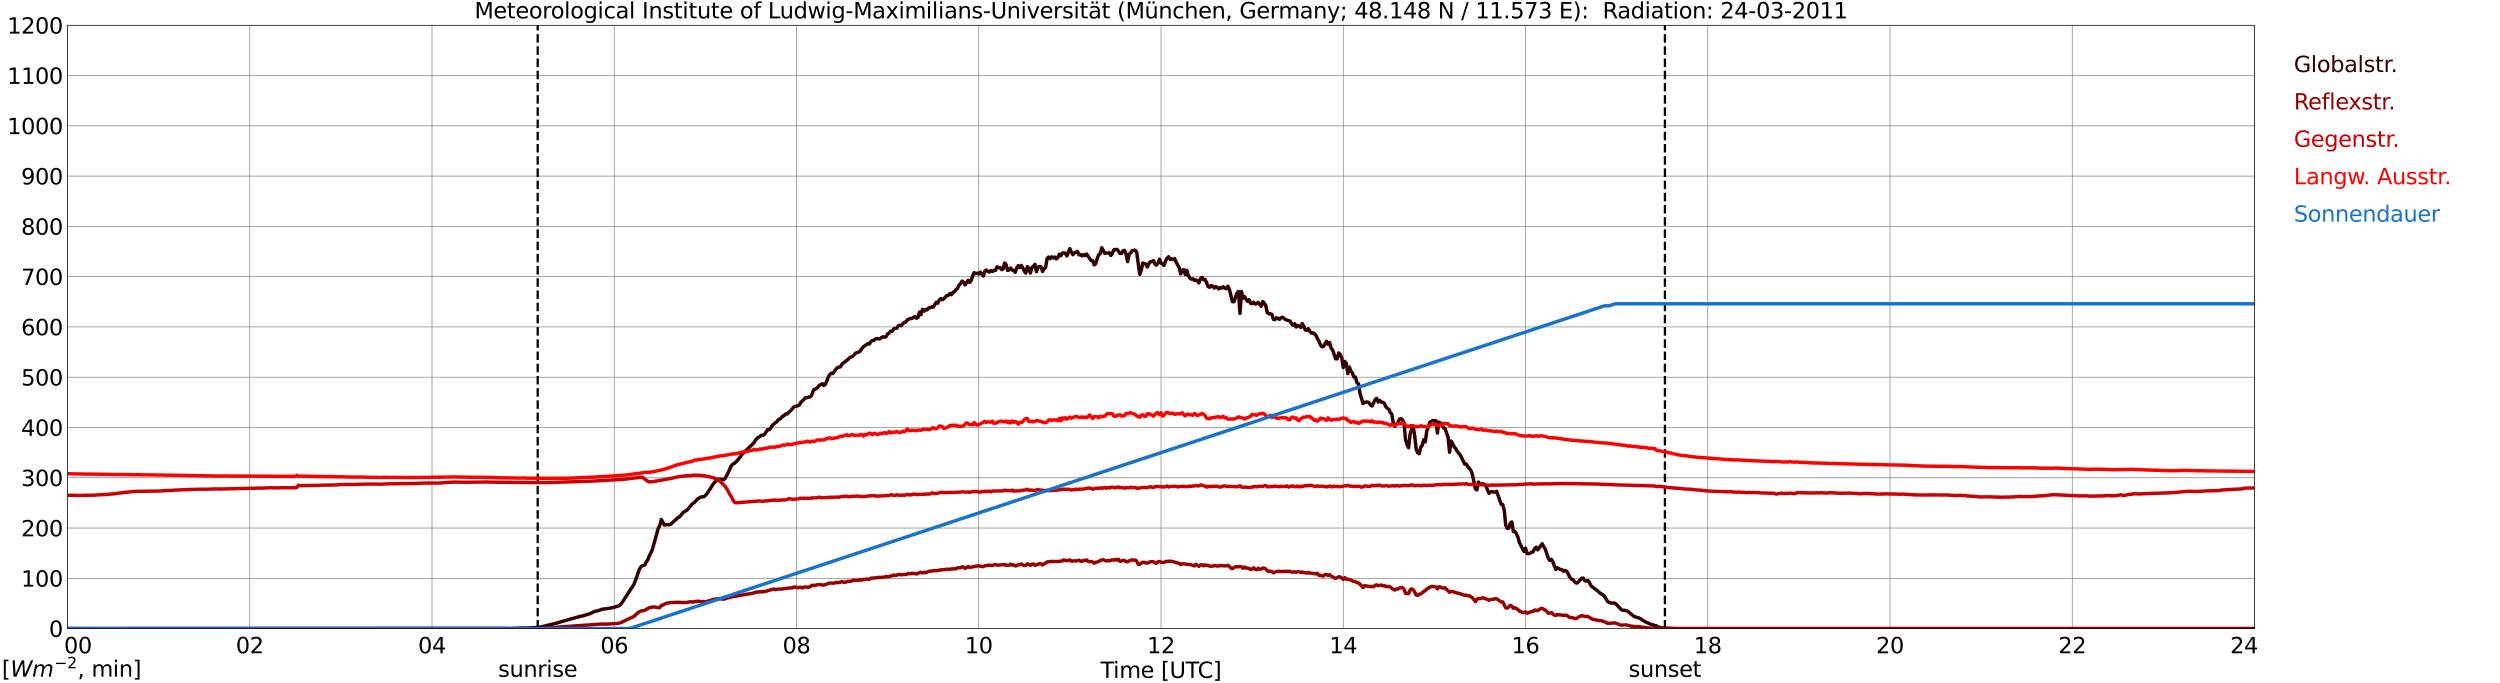 <?xml version="1.0" encoding="utf-8" standalone="no"?>
<!DOCTYPE svg PUBLIC "-//W3C//DTD SVG 1.1//EN"
  "http://www.w3.org/Graphics/SVG/1.1/DTD/svg11.dtd">
<svg xmlns:xlink="http://www.w3.org/1999/xlink" width="1085.4pt" height="296.64pt" viewBox="0 0 1085.4 296.64" xmlns="http://www.w3.org/2000/svg" version="1.1">
 <defs>
  <style type="text/css">*{stroke-linejoin: round; stroke-linecap: butt}</style>
 </defs>
 <g id="figure_1">
  <g id="patch_1">
   <path d="M 0 296.64 
L 1085.4 296.64 
L 1085.4 0 
L 0 0 
z
" style="fill: #ffffff"/>
  </g>
  <g id="axes_1">
   <g id="patch_2">
    <path d="M 29.306 272.909 
L 978.814 272.909 
L 978.814 10.976 
L 29.306 10.976 
z
" style="fill: #ffffff"/>
   </g>
   <g id="patch_3">
    <path d="M 978.814 272.909 
L 978.814 272.909 
L 978.814 10.976 
L 978.814 10.976 
z
" clip-path="url(#pccba445754)" style="fill: #d3d3d3; opacity: 0.25; stroke: #d3d3d3; stroke-linejoin: miter"/>
   </g>
   <g id="matplotlib.axis_1">
    <g id="xtick_1">
     <g id="line2d_1">
      <path d="M 29.306 272.909 
L 29.306 10.976 
" clip-path="url(#pccba445754)" style="fill: none; stroke: #808080; stroke-width: 0.3; stroke-linecap: square"/>
     </g>
     <g id="line2d_2"/>
     <g id="text_1">
      <!--    00 -->
      <g transform="translate(18.733 283.627) scale(0.095 -0.095)">
       <defs>
        <path id="DejaVuSans-20" transform="scale(0.016)"/>
        <path id="DejaVuSans-30" d="M 2034 4250 
Q 1547 4250 1301 3770 
Q 1056 3291 1056 2328 
Q 1056 1369 1301 889 
Q 1547 409 2034 409 
Q 2525 409 2770 889 
Q 3016 1369 3016 2328 
Q 3016 3291 2770 3770 
Q 2525 4250 2034 4250 
z
M 2034 4750 
Q 2819 4750 3233 4129 
Q 3647 3509 3647 2328 
Q 3647 1150 3233 529 
Q 2819 -91 2034 -91 
Q 1250 -91 836 529 
Q 422 1150 422 2328 
Q 422 3509 836 4129 
Q 1250 4750 2034 4750 
z
" transform="scale(0.016)"/>
       </defs>
       <use xlink:href="#DejaVuSans-20"/>
       <use xlink:href="#DejaVuSans-20" transform="translate(31.787 0)"/>
       <use xlink:href="#DejaVuSans-20" transform="translate(63.574 0)"/>
       <use xlink:href="#DejaVuSans-30" transform="translate(95.361 0)"/>
       <use xlink:href="#DejaVuSans-30" transform="translate(158.984 0)"/>
      </g>
     </g>
    </g>
    <g id="xtick_2">
     <g id="line2d_3">
      <path d="M 108.431 272.909 
L 108.431 10.976 
" clip-path="url(#pccba445754)" style="fill: none; stroke: #808080; stroke-width: 0.3; stroke-linecap: square"/>
     </g>
     <g id="line2d_4"/>
     <g id="text_2">
      <!-- 02 -->
      <g transform="translate(102.387 283.627) scale(0.095 -0.095)">
       <defs>
        <path id="DejaVuSans-32" d="M 1228 531 
L 3431 531 
L 3431 0 
L 469 0 
L 469 531 
Q 828 903 1448 1529 
Q 2069 2156 2228 2338 
Q 2531 2678 2651 2914 
Q 2772 3150 2772 3378 
Q 2772 3750 2511 3984 
Q 2250 4219 1831 4219 
Q 1534 4219 1204 4116 
Q 875 4013 500 3803 
L 500 4441 
Q 881 4594 1212 4672 
Q 1544 4750 1819 4750 
Q 2544 4750 2975 4387 
Q 3406 4025 3406 3419 
Q 3406 3131 3298 2873 
Q 3191 2616 2906 2266 
Q 2828 2175 2409 1742 
Q 1991 1309 1228 531 
z
" transform="scale(0.016)"/>
       </defs>
       <use xlink:href="#DejaVuSans-30"/>
       <use xlink:href="#DejaVuSans-32" transform="translate(63.623 0)"/>
      </g>
     </g>
    </g>
    <g id="xtick_3">
     <g id="line2d_5">
      <path d="M 187.557 272.909 
L 187.557 10.976 
" clip-path="url(#pccba445754)" style="fill: none; stroke: #808080; stroke-width: 0.3; stroke-linecap: square"/>
     </g>
     <g id="line2d_6"/>
     <g id="text_3">
      <!-- 04 -->
      <g transform="translate(181.513 283.627) scale(0.095 -0.095)">
       <defs>
        <path id="DejaVuSans-34" d="M 2419 4116 
L 825 1625 
L 2419 1625 
L 2419 4116 
z
M 2253 4666 
L 3047 4666 
L 3047 1625 
L 3713 1625 
L 3713 1100 
L 3047 1100 
L 3047 0 
L 2419 0 
L 2419 1100 
L 313 1100 
L 313 1709 
L 2253 4666 
z
" transform="scale(0.016)"/>
       </defs>
       <use xlink:href="#DejaVuSans-30"/>
       <use xlink:href="#DejaVuSans-34" transform="translate(63.623 0)"/>
      </g>
     </g>
    </g>
    <g id="xtick_4">
     <g id="line2d_7">
      <path d="M 266.683 272.909 
L 266.683 10.976 
" clip-path="url(#pccba445754)" style="fill: none; stroke: #808080; stroke-width: 0.3; stroke-linecap: square"/>
     </g>
     <g id="line2d_8"/>
     <g id="text_4">
      <!-- 06 -->
      <g transform="translate(260.638 283.627) scale(0.095 -0.095)">
       <defs>
        <path id="DejaVuSans-36" d="M 2113 2584 
Q 1688 2584 1439 2293 
Q 1191 2003 1191 1497 
Q 1191 994 1439 701 
Q 1688 409 2113 409 
Q 2538 409 2786 701 
Q 3034 994 3034 1497 
Q 3034 2003 2786 2293 
Q 2538 2584 2113 2584 
z
M 3366 4563 
L 3366 3988 
Q 3128 4100 2886 4159 
Q 2644 4219 2406 4219 
Q 1781 4219 1451 3797 
Q 1122 3375 1075 2522 
Q 1259 2794 1537 2939 
Q 1816 3084 2150 3084 
Q 2853 3084 3261 2657 
Q 3669 2231 3669 1497 
Q 3669 778 3244 343 
Q 2819 -91 2113 -91 
Q 1303 -91 875 529 
Q 447 1150 447 2328 
Q 447 3434 972 4092 
Q 1497 4750 2381 4750 
Q 2619 4750 2861 4703 
Q 3103 4656 3366 4563 
z
" transform="scale(0.016)"/>
       </defs>
       <use xlink:href="#DejaVuSans-30"/>
       <use xlink:href="#DejaVuSans-36" transform="translate(63.623 0)"/>
      </g>
     </g>
    </g>
    <g id="xtick_5">
     <g id="line2d_9">
      <path d="M 345.808 272.909 
L 345.808 10.976 
" clip-path="url(#pccba445754)" style="fill: none; stroke: #808080; stroke-width: 0.3; stroke-linecap: square"/>
     </g>
     <g id="line2d_10"/>
     <g id="text_5">
      <!-- 08 -->
      <g transform="translate(339.764 283.627) scale(0.095 -0.095)">
       <defs>
        <path id="DejaVuSans-38" d="M 2034 2216 
Q 1584 2216 1326 1975 
Q 1069 1734 1069 1313 
Q 1069 891 1326 650 
Q 1584 409 2034 409 
Q 2484 409 2743 651 
Q 3003 894 3003 1313 
Q 3003 1734 2745 1975 
Q 2488 2216 2034 2216 
z
M 1403 2484 
Q 997 2584 770 2862 
Q 544 3141 544 3541 
Q 544 4100 942 4425 
Q 1341 4750 2034 4750 
Q 2731 4750 3128 4425 
Q 3525 4100 3525 3541 
Q 3525 3141 3298 2862 
Q 3072 2584 2669 2484 
Q 3125 2378 3379 2068 
Q 3634 1759 3634 1313 
Q 3634 634 3220 271 
Q 2806 -91 2034 -91 
Q 1263 -91 848 271 
Q 434 634 434 1313 
Q 434 1759 690 2068 
Q 947 2378 1403 2484 
z
M 1172 3481 
Q 1172 3119 1398 2916 
Q 1625 2713 2034 2713 
Q 2441 2713 2670 2916 
Q 2900 3119 2900 3481 
Q 2900 3844 2670 4047 
Q 2441 4250 2034 4250 
Q 1625 4250 1398 4047 
Q 1172 3844 1172 3481 
z
" transform="scale(0.016)"/>
       </defs>
       <use xlink:href="#DejaVuSans-30"/>
       <use xlink:href="#DejaVuSans-38" transform="translate(63.623 0)"/>
      </g>
     </g>
    </g>
    <g id="xtick_6">
     <g id="line2d_11">
      <path d="M 424.934 272.909 
L 424.934 10.976 
" clip-path="url(#pccba445754)" style="fill: none; stroke: #808080; stroke-width: 0.3; stroke-linecap: square"/>
     </g>
     <g id="line2d_12"/>
     <g id="text_6">
      <!-- 10 -->
      <g transform="translate(418.89 283.627) scale(0.095 -0.095)">
       <defs>
        <path id="DejaVuSans-31" d="M 794 531 
L 1825 531 
L 1825 4091 
L 703 3866 
L 703 4441 
L 1819 4666 
L 2450 4666 
L 2450 531 
L 3481 531 
L 3481 0 
L 794 0 
L 794 531 
z
" transform="scale(0.016)"/>
       </defs>
       <use xlink:href="#DejaVuSans-31"/>
       <use xlink:href="#DejaVuSans-30" transform="translate(63.623 0)"/>
      </g>
     </g>
    </g>
    <g id="xtick_7">
     <g id="line2d_13">
      <path d="M 504.06 272.909 
L 504.06 10.976 
" clip-path="url(#pccba445754)" style="fill: none; stroke: #808080; stroke-width: 0.3; stroke-linecap: square"/>
     </g>
     <g id="line2d_14"/>
     <g id="text_7">
      <!-- 12 -->
      <g transform="translate(498.015 283.627) scale(0.095 -0.095)">
       <use xlink:href="#DejaVuSans-31"/>
       <use xlink:href="#DejaVuSans-32" transform="translate(63.623 0)"/>
      </g>
     </g>
    </g>
    <g id="xtick_8">
     <g id="line2d_15">
      <path d="M 583.185 272.909 
L 583.185 10.976 
" clip-path="url(#pccba445754)" style="fill: none; stroke: #808080; stroke-width: 0.3; stroke-linecap: square"/>
     </g>
     <g id="line2d_16"/>
     <g id="text_8">
      <!-- 14 -->
      <g transform="translate(577.141 283.627) scale(0.095 -0.095)">
       <use xlink:href="#DejaVuSans-31"/>
       <use xlink:href="#DejaVuSans-34" transform="translate(63.623 0)"/>
      </g>
     </g>
    </g>
    <g id="xtick_9">
     <g id="line2d_17">
      <path d="M 662.311 272.909 
L 662.311 10.976 
" clip-path="url(#pccba445754)" style="fill: none; stroke: #808080; stroke-width: 0.3; stroke-linecap: square"/>
     </g>
     <g id="line2d_18"/>
     <g id="text_9">
      <!-- 16 -->
      <g transform="translate(656.267 283.627) scale(0.095 -0.095)">
       <use xlink:href="#DejaVuSans-31"/>
       <use xlink:href="#DejaVuSans-36" transform="translate(63.623 0)"/>
      </g>
     </g>
    </g>
    <g id="xtick_10">
     <g id="line2d_19">
      <path d="M 741.437 272.909 
L 741.437 10.976 
" clip-path="url(#pccba445754)" style="fill: none; stroke: #808080; stroke-width: 0.3; stroke-linecap: square"/>
     </g>
     <g id="line2d_20"/>
     <g id="text_10">
      <!-- 18 -->
      <g transform="translate(735.392 283.627) scale(0.095 -0.095)">
       <use xlink:href="#DejaVuSans-31"/>
       <use xlink:href="#DejaVuSans-38" transform="translate(63.623 0)"/>
      </g>
     </g>
    </g>
    <g id="xtick_11">
     <g id="line2d_21">
      <path d="M 820.562 272.909 
L 820.562 10.976 
" clip-path="url(#pccba445754)" style="fill: none; stroke: #808080; stroke-width: 0.3; stroke-linecap: square"/>
     </g>
     <g id="line2d_22"/>
     <g id="text_11">
      <!-- 20 -->
      <g transform="translate(814.518 283.627) scale(0.095 -0.095)">
       <use xlink:href="#DejaVuSans-32"/>
       <use xlink:href="#DejaVuSans-30" transform="translate(63.623 0)"/>
      </g>
     </g>
    </g>
    <g id="xtick_12">
     <g id="line2d_23">
      <path d="M 899.688 272.909 
L 899.688 10.976 
" clip-path="url(#pccba445754)" style="fill: none; stroke: #808080; stroke-width: 0.3; stroke-linecap: square"/>
     </g>
     <g id="line2d_24"/>
     <g id="text_12">
      <!-- 22 -->
      <g transform="translate(893.644 283.627) scale(0.095 -0.095)">
       <use xlink:href="#DejaVuSans-32"/>
       <use xlink:href="#DejaVuSans-32" transform="translate(63.623 0)"/>
      </g>
     </g>
    </g>
    <g id="xtick_13">
     <g id="line2d_25">
      <path d="M 978.814 272.909 
L 978.814 10.976 
" clip-path="url(#pccba445754)" style="fill: none; stroke: #808080; stroke-width: 0.3; stroke-linecap: square"/>
     </g>
     <g id="line2d_26"/>
     <g id="text_13">
      <!-- 24    -->
      <g transform="translate(968.241 283.627) scale(0.095 -0.095)">
       <use xlink:href="#DejaVuSans-32"/>
       <use xlink:href="#DejaVuSans-34" transform="translate(63.623 0)"/>
       <use xlink:href="#DejaVuSans-20" transform="translate(127.246 0)"/>
       <use xlink:href="#DejaVuSans-20" transform="translate(159.033 0)"/>
       <use xlink:href="#DejaVuSans-20" transform="translate(190.82 0)"/>
      </g>
     </g>
    </g>
    <g id="text_14">
     <!-- Time [UTC] -->
     <g transform="translate(477.806 294.322) scale(0.095 -0.095)">
      <defs>
       <path id="DejaVuSans-54" d="M -19 4666 
L 3928 4666 
L 3928 4134 
L 2272 4134 
L 2272 0 
L 1638 0 
L 1638 4134 
L -19 4134 
L -19 4666 
z
" transform="scale(0.016)"/>
       <path id="DejaVuSans-69" d="M 603 3500 
L 1178 3500 
L 1178 0 
L 603 0 
L 603 3500 
z
M 603 4863 
L 1178 4863 
L 1178 4134 
L 603 4134 
L 603 4863 
z
" transform="scale(0.016)"/>
       <path id="DejaVuSans-6d" d="M 3328 2828 
Q 3544 3216 3844 3400 
Q 4144 3584 4550 3584 
Q 5097 3584 5394 3201 
Q 5691 2819 5691 2113 
L 5691 0 
L 5113 0 
L 5113 2094 
Q 5113 2597 4934 2840 
Q 4756 3084 4391 3084 
Q 3944 3084 3684 2787 
Q 3425 2491 3425 1978 
L 3425 0 
L 2847 0 
L 2847 2094 
Q 2847 2600 2669 2842 
Q 2491 3084 2119 3084 
Q 1678 3084 1418 2786 
Q 1159 2488 1159 1978 
L 1159 0 
L 581 0 
L 581 3500 
L 1159 3500 
L 1159 2956 
Q 1356 3278 1631 3431 
Q 1906 3584 2284 3584 
Q 2666 3584 2933 3390 
Q 3200 3197 3328 2828 
z
" transform="scale(0.016)"/>
       <path id="DejaVuSans-65" d="M 3597 1894 
L 3597 1613 
L 953 1613 
Q 991 1019 1311 708 
Q 1631 397 2203 397 
Q 2534 397 2845 478 
Q 3156 559 3463 722 
L 3463 178 
Q 3153 47 2828 -22 
Q 2503 -91 2169 -91 
Q 1331 -91 842 396 
Q 353 884 353 1716 
Q 353 2575 817 3079 
Q 1281 3584 2069 3584 
Q 2775 3584 3186 3129 
Q 3597 2675 3597 1894 
z
M 3022 2063 
Q 3016 2534 2758 2815 
Q 2500 3097 2075 3097 
Q 1594 3097 1305 2825 
Q 1016 2553 972 2059 
L 3022 2063 
z
" transform="scale(0.016)"/>
       <path id="DejaVuSans-5b" d="M 550 4863 
L 1875 4863 
L 1875 4416 
L 1125 4416 
L 1125 -397 
L 1875 -397 
L 1875 -844 
L 550 -844 
L 550 4863 
z
" transform="scale(0.016)"/>
       <path id="DejaVuSans-55" d="M 556 4666 
L 1191 4666 
L 1191 1831 
Q 1191 1081 1462 751 
Q 1734 422 2344 422 
Q 2950 422 3222 751 
Q 3494 1081 3494 1831 
L 3494 4666 
L 4128 4666 
L 4128 1753 
Q 4128 841 3676 375 
Q 3225 -91 2344 -91 
Q 1459 -91 1007 375 
Q 556 841 556 1753 
L 556 4666 
z
" transform="scale(0.016)"/>
       <path id="DejaVuSans-43" d="M 4122 4306 
L 4122 3641 
Q 3803 3938 3442 4084 
Q 3081 4231 2675 4231 
Q 1875 4231 1450 3742 
Q 1025 3253 1025 2328 
Q 1025 1406 1450 917 
Q 1875 428 2675 428 
Q 3081 428 3442 575 
Q 3803 722 4122 1019 
L 4122 359 
Q 3791 134 3420 21 
Q 3050 -91 2638 -91 
Q 1578 -91 968 557 
Q 359 1206 359 2328 
Q 359 3453 968 4101 
Q 1578 4750 2638 4750 
Q 3056 4750 3426 4639 
Q 3797 4528 4122 4306 
z
" transform="scale(0.016)"/>
       <path id="DejaVuSans-5d" d="M 1947 4863 
L 1947 -844 
L 622 -844 
L 622 -397 
L 1369 -397 
L 1369 4416 
L 622 4416 
L 622 4863 
L 1947 4863 
z
" transform="scale(0.016)"/>
      </defs>
      <use xlink:href="#DejaVuSans-54"/>
      <use xlink:href="#DejaVuSans-69" transform="translate(57.959 0)"/>
      <use xlink:href="#DejaVuSans-6d" transform="translate(85.742 0)"/>
      <use xlink:href="#DejaVuSans-65" transform="translate(183.154 0)"/>
      <use xlink:href="#DejaVuSans-20" transform="translate(244.678 0)"/>
      <use xlink:href="#DejaVuSans-5b" transform="translate(276.465 0)"/>
      <use xlink:href="#DejaVuSans-55" transform="translate(315.479 0)"/>
      <use xlink:href="#DejaVuSans-54" transform="translate(388.672 0)"/>
      <use xlink:href="#DejaVuSans-43" transform="translate(443.881 0)"/>
      <use xlink:href="#DejaVuSans-5d" transform="translate(513.705 0)"/>
     </g>
    </g>
   </g>
   <g id="matplotlib.axis_2">
    <g id="ytick_1">
     <g id="line2d_27">
      <path d="M 29.306 272.909 
L 978.814 272.909 
" clip-path="url(#pccba445754)" style="fill: none; stroke: #808080; stroke-width: 0.3; stroke-linecap: square"/>
     </g>
     <g id="line2d_28"/>
     <g id="text_15">
      <!-- 0 -->
      <g transform="translate(21.261 276.518) scale(0.095 -0.095)">
       <use xlink:href="#DejaVuSans-30"/>
      </g>
     </g>
    </g>
    <g id="ytick_2">
     <g id="line2d_29">
      <path d="M 29.306 251.081 
L 978.814 251.081 
" clip-path="url(#pccba445754)" style="fill: none; stroke: #808080; stroke-width: 0.3; stroke-linecap: square"/>
     </g>
     <g id="line2d_30"/>
     <g id="text_16">
      <!-- 100 -->
      <g transform="translate(9.173 254.69) scale(0.095 -0.095)">
       <use xlink:href="#DejaVuSans-31"/>
       <use xlink:href="#DejaVuSans-30" transform="translate(63.623 0)"/>
       <use xlink:href="#DejaVuSans-30" transform="translate(127.246 0)"/>
      </g>
     </g>
    </g>
    <g id="ytick_3">
     <g id="line2d_31">
      <path d="M 29.306 229.253 
L 978.814 229.253 
" clip-path="url(#pccba445754)" style="fill: none; stroke: #808080; stroke-width: 0.3; stroke-linecap: square"/>
     </g>
     <g id="line2d_32"/>
     <g id="text_17">
      <!-- 200 -->
      <g transform="translate(9.173 232.863) scale(0.095 -0.095)">
       <use xlink:href="#DejaVuSans-32"/>
       <use xlink:href="#DejaVuSans-30" transform="translate(63.623 0)"/>
       <use xlink:href="#DejaVuSans-30" transform="translate(127.246 0)"/>
      </g>
     </g>
    </g>
    <g id="ytick_4">
     <g id="line2d_33">
      <path d="M 29.306 207.426 
L 978.814 207.426 
" clip-path="url(#pccba445754)" style="fill: none; stroke: #808080; stroke-width: 0.3; stroke-linecap: square"/>
     </g>
     <g id="line2d_34"/>
     <g id="text_18">
      <!-- 300 -->
      <g transform="translate(9.173 211.035) scale(0.095 -0.095)">
       <defs>
        <path id="DejaVuSans-33" d="M 2597 2516 
Q 3050 2419 3304 2112 
Q 3559 1806 3559 1356 
Q 3559 666 3084 287 
Q 2609 -91 1734 -91 
Q 1441 -91 1130 -33 
Q 819 25 488 141 
L 488 750 
Q 750 597 1062 519 
Q 1375 441 1716 441 
Q 2309 441 2620 675 
Q 2931 909 2931 1356 
Q 2931 1769 2642 2001 
Q 2353 2234 1838 2234 
L 1294 2234 
L 1294 2753 
L 1863 2753 
Q 2328 2753 2575 2939 
Q 2822 3125 2822 3475 
Q 2822 3834 2567 4026 
Q 2313 4219 1838 4219 
Q 1578 4219 1281 4162 
Q 984 4106 628 3988 
L 628 4550 
Q 988 4650 1302 4700 
Q 1616 4750 1894 4750 
Q 2613 4750 3031 4423 
Q 3450 4097 3450 3541 
Q 3450 3153 3228 2886 
Q 3006 2619 2597 2516 
z
" transform="scale(0.016)"/>
       </defs>
       <use xlink:href="#DejaVuSans-33"/>
       <use xlink:href="#DejaVuSans-30" transform="translate(63.623 0)"/>
       <use xlink:href="#DejaVuSans-30" transform="translate(127.246 0)"/>
      </g>
     </g>
    </g>
    <g id="ytick_5">
     <g id="line2d_35">
      <path d="M 29.306 185.598 
L 978.814 185.598 
" clip-path="url(#pccba445754)" style="fill: none; stroke: #808080; stroke-width: 0.3; stroke-linecap: square"/>
     </g>
     <g id="line2d_36"/>
     <g id="text_19">
      <!-- 400 -->
      <g transform="translate(9.173 189.207) scale(0.095 -0.095)">
       <use xlink:href="#DejaVuSans-34"/>
       <use xlink:href="#DejaVuSans-30" transform="translate(63.623 0)"/>
       <use xlink:href="#DejaVuSans-30" transform="translate(127.246 0)"/>
      </g>
     </g>
    </g>
    <g id="ytick_6">
     <g id="line2d_37">
      <path d="M 29.306 163.77 
L 978.814 163.77 
" clip-path="url(#pccba445754)" style="fill: none; stroke: #808080; stroke-width: 0.3; stroke-linecap: square"/>
     </g>
     <g id="line2d_38"/>
     <g id="text_20">
      <!-- 500 -->
      <g transform="translate(9.173 167.379) scale(0.095 -0.095)">
       <defs>
        <path id="DejaVuSans-35" d="M 691 4666 
L 3169 4666 
L 3169 4134 
L 1269 4134 
L 1269 2991 
Q 1406 3038 1543 3061 
Q 1681 3084 1819 3084 
Q 2600 3084 3056 2656 
Q 3513 2228 3513 1497 
Q 3513 744 3044 326 
Q 2575 -91 1722 -91 
Q 1428 -91 1123 -41 
Q 819 9 494 109 
L 494 744 
Q 775 591 1075 516 
Q 1375 441 1709 441 
Q 2250 441 2565 725 
Q 2881 1009 2881 1497 
Q 2881 1984 2565 2268 
Q 2250 2553 1709 2553 
Q 1456 2553 1204 2497 
Q 953 2441 691 2322 
L 691 4666 
z
" transform="scale(0.016)"/>
       </defs>
       <use xlink:href="#DejaVuSans-35"/>
       <use xlink:href="#DejaVuSans-30" transform="translate(63.623 0)"/>
       <use xlink:href="#DejaVuSans-30" transform="translate(127.246 0)"/>
      </g>
     </g>
    </g>
    <g id="ytick_7">
     <g id="line2d_39">
      <path d="M 29.306 141.942 
L 978.814 141.942 
" clip-path="url(#pccba445754)" style="fill: none; stroke: #808080; stroke-width: 0.3; stroke-linecap: square"/>
     </g>
     <g id="line2d_40"/>
     <g id="text_21">
      <!-- 600 -->
      <g transform="translate(9.173 145.551) scale(0.095 -0.095)">
       <use xlink:href="#DejaVuSans-36"/>
       <use xlink:href="#DejaVuSans-30" transform="translate(63.623 0)"/>
       <use xlink:href="#DejaVuSans-30" transform="translate(127.246 0)"/>
      </g>
     </g>
    </g>
    <g id="ytick_8">
     <g id="line2d_41">
      <path d="M 29.306 120.114 
L 978.814 120.114 
" clip-path="url(#pccba445754)" style="fill: none; stroke: #808080; stroke-width: 0.3; stroke-linecap: square"/>
     </g>
     <g id="line2d_42"/>
     <g id="text_22">
      <!-- 700 -->
      <g transform="translate(9.173 123.724) scale(0.095 -0.095)">
       <defs>
        <path id="DejaVuSans-37" d="M 525 4666 
L 3525 4666 
L 3525 4397 
L 1831 0 
L 1172 0 
L 2766 4134 
L 525 4134 
L 525 4666 
z
" transform="scale(0.016)"/>
       </defs>
       <use xlink:href="#DejaVuSans-37"/>
       <use xlink:href="#DejaVuSans-30" transform="translate(63.623 0)"/>
       <use xlink:href="#DejaVuSans-30" transform="translate(127.246 0)"/>
      </g>
     </g>
    </g>
    <g id="ytick_9">
     <g id="line2d_43">
      <path d="M 29.306 98.287 
L 978.814 98.287 
" clip-path="url(#pccba445754)" style="fill: none; stroke: #808080; stroke-width: 0.3; stroke-linecap: square"/>
     </g>
     <g id="line2d_44"/>
     <g id="text_23">
      <!-- 800 -->
      <g transform="translate(9.173 101.896) scale(0.095 -0.095)">
       <use xlink:href="#DejaVuSans-38"/>
       <use xlink:href="#DejaVuSans-30" transform="translate(63.623 0)"/>
       <use xlink:href="#DejaVuSans-30" transform="translate(127.246 0)"/>
      </g>
     </g>
    </g>
    <g id="ytick_10">
     <g id="line2d_45">
      <path d="M 29.306 76.459 
L 978.814 76.459 
" clip-path="url(#pccba445754)" style="fill: none; stroke: #808080; stroke-width: 0.3; stroke-linecap: square"/>
     </g>
     <g id="line2d_46"/>
     <g id="text_24">
      <!-- 900 -->
      <g transform="translate(9.173 80.068) scale(0.095 -0.095)">
       <defs>
        <path id="DejaVuSans-39" d="M 703 97 
L 703 672 
Q 941 559 1184 500 
Q 1428 441 1663 441 
Q 2288 441 2617 861 
Q 2947 1281 2994 2138 
Q 2813 1869 2534 1725 
Q 2256 1581 1919 1581 
Q 1219 1581 811 2004 
Q 403 2428 403 3163 
Q 403 3881 828 4315 
Q 1253 4750 1959 4750 
Q 2769 4750 3195 4129 
Q 3622 3509 3622 2328 
Q 3622 1225 3098 567 
Q 2575 -91 1691 -91 
Q 1453 -91 1209 -44 
Q 966 3 703 97 
z
M 1959 2075 
Q 2384 2075 2632 2365 
Q 2881 2656 2881 3163 
Q 2881 3666 2632 3958 
Q 2384 4250 1959 4250 
Q 1534 4250 1286 3958 
Q 1038 3666 1038 3163 
Q 1038 2656 1286 2365 
Q 1534 2075 1959 2075 
z
" transform="scale(0.016)"/>
       </defs>
       <use xlink:href="#DejaVuSans-39"/>
       <use xlink:href="#DejaVuSans-30" transform="translate(63.623 0)"/>
       <use xlink:href="#DejaVuSans-30" transform="translate(127.246 0)"/>
      </g>
     </g>
    </g>
    <g id="ytick_11">
     <g id="line2d_47">
      <path d="M 29.306 54.631 
L 978.814 54.631 
" clip-path="url(#pccba445754)" style="fill: none; stroke: #808080; stroke-width: 0.3; stroke-linecap: square"/>
     </g>
     <g id="line2d_48"/>
     <g id="text_25">
      <!-- 1000 -->
      <g transform="translate(3.128 58.24) scale(0.095 -0.095)">
       <use xlink:href="#DejaVuSans-31"/>
       <use xlink:href="#DejaVuSans-30" transform="translate(63.623 0)"/>
       <use xlink:href="#DejaVuSans-30" transform="translate(127.246 0)"/>
       <use xlink:href="#DejaVuSans-30" transform="translate(190.869 0)"/>
      </g>
     </g>
    </g>
    <g id="ytick_12">
     <g id="line2d_49">
      <path d="M 29.306 32.803 
L 978.814 32.803 
" clip-path="url(#pccba445754)" style="fill: none; stroke: #808080; stroke-width: 0.3; stroke-linecap: square"/>
     </g>
     <g id="line2d_50"/>
     <g id="text_26">
      <!-- 1100 -->
      <g transform="translate(3.128 36.413) scale(0.095 -0.095)">
       <use xlink:href="#DejaVuSans-31"/>
       <use xlink:href="#DejaVuSans-31" transform="translate(63.623 0)"/>
       <use xlink:href="#DejaVuSans-30" transform="translate(127.246 0)"/>
       <use xlink:href="#DejaVuSans-30" transform="translate(190.869 0)"/>
      </g>
     </g>
    </g>
    <g id="ytick_13">
     <g id="line2d_51">
      <path d="M 29.306 10.976 
L 978.814 10.976 
" clip-path="url(#pccba445754)" style="fill: none; stroke: #808080; stroke-width: 0.3; stroke-linecap: square"/>
     </g>
     <g id="line2d_52"/>
     <g id="text_27">
      <!-- 1200 -->
      <g transform="translate(3.128 14.585) scale(0.095 -0.095)">
       <use xlink:href="#DejaVuSans-31"/>
       <use xlink:href="#DejaVuSans-32" transform="translate(63.623 0)"/>
       <use xlink:href="#DejaVuSans-30" transform="translate(127.246 0)"/>
       <use xlink:href="#DejaVuSans-30" transform="translate(190.869 0)"/>
      </g>
     </g>
    </g>
   </g>
   <g id="line2d_53">
    <path d="M 233.45 272.909 
L 233.45 10.976 
" clip-path="url(#pccba445754)" style="fill: none; stroke-dasharray: 3.7,1.6; stroke-dashoffset: 0; stroke: #000000"/>
   </g>
   <g id="line2d_54">
    <path d="M 722.842 272.909 
L 722.842 10.976 
" clip-path="url(#pccba445754)" style="fill: none; stroke-dasharray: 3.7,1.6; stroke-dashoffset: 0; stroke: #000000"/>
   </g>
   <g id="line2d_55">
    <path d="M 29.306 272.909 
L 219.207 272.808 
L 220.526 272.872 
L 221.845 272.894 
L 226.461 272.658 
L 229.098 272.658 
L 233.054 272.442 
L 235.033 272.162 
L 241.626 270.547 
L 243.604 269.945 
L 251.517 267.707 
L 253.495 267.255 
L 256.133 266.437 
L 258.111 265.49 
L 260.089 264.994 
L 261.408 264.499 
L 264.705 264.09 
L 266.683 263.639 
L 268.661 263.036 
L 269.32 262.562 
L 269.98 261.788 
L 275.255 253.628 
L 276.573 250.162 
L 277.233 248.054 
L 277.892 246.633 
L 278.552 245.749 
L 279.87 245.34 
L 280.53 244.092 
L 281.189 243.123 
L 281.849 241.466 
L 283.167 238.753 
L 285.145 231.779 
L 285.805 229.238 
L 286.464 228.12 
L 287.124 225.514 
L 288.442 227.968 
L 289.761 227.732 
L 290.42 227.861 
L 291.08 227.688 
L 294.377 224.717 
L 295.036 224.375 
L 295.696 223.663 
L 296.355 222.76 
L 297.014 222.179 
L 297.674 221.856 
L 298.333 221.404 
L 300.311 219.036 
L 301.63 218.001 
L 302.949 216.56 
L 304.267 215.786 
L 305.586 215.655 
L 306.246 215.118 
L 306.905 214.406 
L 308.224 212.404 
L 309.543 210.296 
L 310.202 209.412 
L 311.521 208.251 
L 312.18 208.013 
L 313.499 208.122 
L 314.158 208.336 
L 314.818 207.711 
L 316.136 205.258 
L 317.455 202.331 
L 318.114 201.534 
L 318.774 201.233 
L 320.093 199.984 
L 321.411 198.306 
L 322.071 197.315 
L 327.346 192.236 
L 328.005 191.072 
L 328.665 190.319 
L 330.643 188.942 
L 331.302 188.964 
L 331.961 188.531 
L 333.28 186.53 
L 333.94 186.573 
L 334.599 185.949 
L 335.258 184.722 
L 336.577 183.581 
L 337.236 183.129 
L 337.896 182.289 
L 339.215 181.429 
L 339.874 180.654 
L 340.533 180.353 
L 341.193 179.663 
L 341.852 179.728 
L 342.512 178.975 
L 343.83 177.705 
L 344.49 176.823 
L 345.149 176.413 
L 346.468 176.199 
L 347.127 175.681 
L 347.787 174.518 
L 348.446 173.981 
L 349.765 172.623 
L 350.424 172.732 
L 351.083 172.388 
L 351.743 172.322 
L 352.402 171.547 
L 353.062 169.611 
L 353.721 168.987 
L 354.38 168.727 
L 355.04 168.168 
L 355.699 167.265 
L 356.359 167.049 
L 357.018 166.597 
L 357.677 167.35 
L 358.337 166.898 
L 359.655 163.691 
L 360.315 162.528 
L 360.974 162.013 
L 361.634 162.163 
L 362.952 160.225 
L 363.612 159.579 
L 364.93 159.234 
L 365.59 158.007 
L 368.227 156.006 
L 368.887 155.275 
L 370.206 154.672 
L 371.524 153.273 
L 372.843 152.884 
L 373.502 152.304 
L 374.821 150.56 
L 376.14 149.656 
L 376.799 149.161 
L 377.459 149.377 
L 378.118 148.298 
L 378.777 147.827 
L 379.437 147.718 
L 380.096 147.159 
L 380.756 147.008 
L 381.415 147.137 
L 382.074 147.115 
L 382.734 146.491 
L 383.393 146.212 
L 384.053 146.406 
L 384.712 146.146 
L 385.371 144.985 
L 386.031 144.575 
L 386.69 143.778 
L 387.349 143.909 
L 388.009 142.811 
L 388.668 142.595 
L 389.328 142.51 
L 389.987 141.497 
L 390.646 141.218 
L 391.306 141.368 
L 391.965 140.55 
L 392.624 139.925 
L 393.284 139.84 
L 393.943 138.849 
L 395.262 138.312 
L 395.921 138.247 
L 397.24 137.406 
L 397.899 138.181 
L 398.559 137.817 
L 399.218 135.492 
L 399.878 136.59 
L 400.537 134.285 
L 401.196 135.082 
L 401.856 134.394 
L 402.515 134.545 
L 403.175 133.683 
L 403.834 133.619 
L 404.493 133.231 
L 405.153 133.381 
L 406.471 131.251 
L 407.131 131.659 
L 407.79 130.282 
L 408.45 129.658 
L 409.109 130.153 
L 409.768 129.743 
L 410.428 128.968 
L 411.087 128.387 
L 411.746 128.215 
L 412.406 127.398 
L 413.065 127.935 
L 413.725 126.966 
L 414.384 126.624 
L 415.043 125.718 
L 415.703 125.222 
L 416.362 123.782 
L 417.022 123.157 
L 417.681 122.038 
L 418.34 122.468 
L 419 123.694 
L 420.318 121.671 
L 420.978 122.618 
L 421.637 121.758 
L 422.297 119.691 
L 422.956 118.377 
L 423.615 118.809 
L 424.275 118.615 
L 424.934 118.916 
L 425.593 118.163 
L 426.912 119.842 
L 427.572 117.689 
L 428.231 117.238 
L 428.89 117.903 
L 429.55 118.119 
L 430.209 117.43 
L 430.869 117.884 
L 431.528 117.366 
L 432.187 117.41 
L 432.847 115.838 
L 433.506 116.181 
L 434.165 116.14 
L 434.825 117.065 
L 435.484 116.827 
L 436.144 114.201 
L 436.803 114.869 
L 437.462 117.41 
L 438.122 117.194 
L 438.781 116.375 
L 439.44 117.259 
L 440.1 117.43 
L 440.759 118.248 
L 441.419 116.354 
L 442.078 115.343 
L 442.737 116.203 
L 443.397 115.236 
L 444.056 116.29 
L 444.716 117.733 
L 445.375 118.549 
L 446.034 115.751 
L 446.694 116.504 
L 447.353 118.528 
L 448.012 116.181 
L 448.672 115.6 
L 449.331 114.782 
L 449.991 117.947 
L 450.65 115.989 
L 451.309 115.729 
L 451.969 115.838 
L 452.628 117.884 
L 453.287 116.613 
L 453.947 116.14 
L 454.606 112.265 
L 455.266 111.597 
L 455.925 112.329 
L 456.584 111.49 
L 457.244 111.942 
L 457.903 111.597 
L 458.563 112.416 
L 459.222 111.92 
L 459.881 110.371 
L 460.541 111.036 
L 461.2 109.96 
L 461.859 109.746 
L 462.519 109.982 
L 463.178 111.145 
L 464.497 107.937 
L 465.156 109.596 
L 465.816 110.563 
L 466.475 109.681 
L 467.134 109.637 
L 467.794 109.144 
L 468.453 110.672 
L 469.113 110.521 
L 469.772 111.145 
L 470.431 110.521 
L 471.091 111.017 
L 471.75 110.261 
L 473.728 113.147 
L 474.388 113.125 
L 475.047 114.998 
L 475.706 114.503 
L 476.366 112.243 
L 477.025 110.563 
L 477.685 110.133 
L 478.344 107.55 
L 479.663 110.004 
L 480.322 109.81 
L 480.981 109.875 
L 481.641 109.768 
L 482.3 110.908 
L 482.96 109.919 
L 483.619 108.41 
L 484.938 108.26 
L 485.597 108.971 
L 486.256 110.026 
L 486.916 110.026 
L 487.575 108.884 
L 488.235 108.712 
L 488.894 110.371 
L 489.553 113.577 
L 490.213 110.371 
L 490.872 109.831 
L 491.532 108.821 
L 492.85 108.605 
L 493.51 109.596 
L 494.828 119.132 
L 495.488 117.388 
L 496.147 114.223 
L 497.466 114.653 
L 498.125 115.924 
L 498.785 114.461 
L 499.444 113.621 
L 500.103 113.643 
L 500.763 113.147 
L 501.422 114.546 
L 502.082 115.127 
L 502.741 114.201 
L 503.4 112.545 
L 504.06 114.201 
L 504.719 114.524 
L 505.379 115.236 
L 506.038 113.298 
L 506.697 112.093 
L 507.357 111.469 
L 508.016 112.608 
L 508.675 112.307 
L 509.335 112.739 
L 509.994 112.307 
L 510.654 113.9 
L 511.972 116.161 
L 512.632 118.894 
L 513.291 117.388 
L 513.95 117.065 
L 514.61 119.196 
L 515.269 117.388 
L 515.929 119.691 
L 516.588 120.723 
L 517.247 121.197 
L 517.907 121.025 
L 518.566 121.758 
L 519.226 121.542 
L 519.885 121.95 
L 520.544 122.834 
L 521.204 120.961 
L 521.863 120.444 
L 522.522 121.391 
L 523.182 121.326 
L 523.841 122.705 
L 524.501 124.384 
L 525.16 124.751 
L 525.819 123.954 
L 526.479 124.168 
L 527.138 125.052 
L 527.797 124.513 
L 528.457 124.729 
L 529.116 125.46 
L 529.776 124.901 
L 530.435 125.052 
L 531.094 124.469 
L 531.754 125.115 
L 532.413 125.331 
L 533.073 124.255 
L 533.732 125.545 
L 535.051 130.95 
L 535.71 131.013 
L 537.029 127.333 
L 537.688 126.514 
L 538.348 136.073 
L 539.007 126.58 
L 539.666 129.485 
L 540.326 128.776 
L 540.985 129.915 
L 541.644 130.821 
L 542.304 130.088 
L 542.963 131.725 
L 543.623 131.832 
L 544.282 131.186 
L 544.941 131.982 
L 545.601 131.853 
L 546.26 131.251 
L 547.579 132.995 
L 548.238 130.928 
L 548.898 131.616 
L 549.557 132.735 
L 550.216 135.75 
L 550.876 136.245 
L 551.535 136.202 
L 552.195 136.503 
L 552.854 138.677 
L 553.513 138.764 
L 554.173 138.009 
L 554.832 138.203 
L 555.491 138.655 
L 556.151 137.946 
L 556.81 137.729 
L 558.129 138.764 
L 560.107 139.408 
L 560.766 140.486 
L 561.426 141.196 
L 562.085 140.506 
L 562.745 141.971 
L 563.404 141.303 
L 564.063 141.475 
L 564.723 142.165 
L 565.382 140.486 
L 566.042 141.648 
L 566.701 143.241 
L 567.36 143.392 
L 568.02 142.724 
L 568.679 143.887 
L 569.338 144.64 
L 569.998 144.511 
L 570.657 144.92 
L 571.317 145.609 
L 571.976 147.03 
L 572.635 148.085 
L 573.295 149.807 
L 573.954 150.582 
L 574.613 150.387 
L 575.932 148.192 
L 576.592 149.506 
L 577.251 148.753 
L 577.91 151.119 
L 578.57 151.981 
L 579.889 155.77 
L 580.548 155.79 
L 581.207 153.229 
L 581.867 153.939 
L 582.526 155.296 
L 583.185 159.535 
L 583.845 156.91 
L 584.504 157.728 
L 585.164 162.183 
L 585.823 159.343 
L 586.482 161.129 
L 587.142 161.904 
L 587.801 163.691 
L 588.46 163.648 
L 589.12 166.145 
L 589.779 166.662 
L 590.439 170.687 
L 591.757 175.164 
L 592.417 174.712 
L 593.076 174.562 
L 593.736 174.54 
L 594.395 174.841 
L 595.054 175.854 
L 595.714 176.262 
L 597.032 173.464 
L 597.692 172.968 
L 598.351 174.54 
L 599.011 173.852 
L 599.67 174.562 
L 600.329 174.669 
L 600.989 175.079 
L 601.648 176.541 
L 602.307 177.253 
L 602.967 177.705 
L 603.626 179.126 
L 604.286 179.901 
L 604.945 183.969 
L 605.604 185.109 
L 606.264 184.098 
L 606.923 183.496 
L 607.582 181.968 
L 608.242 181.73 
L 608.901 182.247 
L 609.561 183.559 
L 610.22 190.943 
L 610.879 193.01 
L 611.539 194.388 
L 612.198 188.49 
L 612.858 186.25 
L 613.517 185.24 
L 614.176 189.005 
L 614.836 194.968 
L 615.495 196.584 
L 616.154 197.014 
L 616.814 194.194 
L 617.473 193.375 
L 618.133 190.9 
L 618.792 191.847 
L 619.451 187.091 
L 620.111 185.519 
L 620.77 183.28 
L 621.429 183 
L 622.089 182.527 
L 622.748 182.806 
L 623.408 182.592 
L 624.067 187.994 
L 624.726 183.28 
L 625.386 183.625 
L 626.705 185.67 
L 627.364 186.143 
L 628.683 189.76 
L 629.342 196.346 
L 630.001 191.461 
L 630.661 192.537 
L 631.32 193.977 
L 631.98 194.667 
L 632.639 195.872 
L 633.958 197.509 
L 635.936 201.491 
L 636.595 201.491 
L 637.255 202.547 
L 638.573 204.204 
L 639.233 205.882 
L 640.552 212.254 
L 641.211 212.664 
L 641.87 209.305 
L 642.53 210.036 
L 643.189 210.189 
L 643.848 210.016 
L 644.508 210.34 
L 645.167 211.093 
L 646.486 214.192 
L 647.145 213.612 
L 647.805 213.395 
L 648.464 213.653 
L 649.123 213.697 
L 649.783 213.33 
L 651.761 218.97 
L 652.42 219.077 
L 653.08 221.555 
L 653.739 228.077 
L 654.399 229.432 
L 655.058 229.26 
L 655.717 227.108 
L 656.377 226.612 
L 657.036 230.788 
L 657.695 230.724 
L 658.355 231.735 
L 659.014 233.156 
L 659.674 235.631 
L 661.652 239.442 
L 662.311 237.978 
L 662.97 240.324 
L 663.63 240.346 
L 664.289 240.217 
L 664.949 239.722 
L 665.608 239.637 
L 666.267 238.194 
L 666.927 237.548 
L 667.586 238.711 
L 669.564 236.064 
L 670.224 237.354 
L 670.883 238.388 
L 672.202 242.391 
L 672.861 243.317 
L 673.521 242.821 
L 674.18 243.834 
L 674.839 245.707 
L 675.499 247.235 
L 676.158 246.523 
L 677.477 247.257 
L 678.136 247.342 
L 678.796 248.032 
L 679.455 247.687 
L 680.114 247.966 
L 680.774 249.02 
L 681.433 250.441 
L 682.092 251.304 
L 682.752 251.605 
L 684.071 253.004 
L 684.73 253.133 
L 686.708 251.024 
L 687.368 251.002 
L 688.027 252.142 
L 688.686 252.273 
L 689.346 252.079 
L 690.005 252.788 
L 690.664 254.146 
L 691.324 254.811 
L 693.961 256.813 
L 694.621 257.525 
L 695.939 258.234 
L 696.599 258.924 
L 697.918 261.054 
L 698.577 261.506 
L 699.236 261.744 
L 699.896 261.851 
L 700.555 261.788 
L 701.215 261.98 
L 701.874 262.475 
L 703.852 264.671 
L 704.511 264.929 
L 705.83 265.038 
L 706.49 265.252 
L 709.127 267.406 
L 709.786 267.771 
L 711.765 268.373 
L 712.424 268.718 
L 713.743 269.643 
L 714.402 270.032 
L 715.721 270.569 
L 716.38 270.936 
L 717.699 271.28 
L 718.358 271.582 
L 719.018 271.645 
L 719.677 272.077 
L 720.996 272.57 
L 727.59 272.909 
L 978.154 272.909 
L 978.154 272.909 
" clip-path="url(#pccba445754)" style="fill: none; stroke: #330000; stroke-width: 1.5; stroke-linecap: square"/>
   </g>
   <g id="line2d_56">
    <path d="M 29.306 272.909 
L 234.373 272.909 
L 235.692 272.741 
L 257.451 271.191 
L 260.748 270.953 
L 262.726 270.953 
L 263.386 270.997 
L 264.705 270.89 
L 268.002 270.695 
L 269.32 270.416 
L 270.639 269.814 
L 271.958 269.146 
L 275.255 267.618 
L 276.573 266.411 
L 277.233 265.767 
L 278.552 265.162 
L 279.211 265.142 
L 279.87 265.012 
L 280.53 264.56 
L 281.189 264.258 
L 281.849 263.828 
L 283.827 263.484 
L 285.805 263.85 
L 286.464 263.743 
L 287.124 262.837 
L 287.783 262.667 
L 289.102 261.999 
L 289.761 261.783 
L 293.717 261.482 
L 296.355 261.589 
L 298.333 261.547 
L 299.652 261.288 
L 300.311 261.288 
L 300.971 261.419 
L 301.63 261.115 
L 302.289 261.203 
L 302.949 260.945 
L 303.608 261.115 
L 306.246 261.246 
L 308.883 260.578 
L 309.543 260.233 
L 312.18 259.889 
L 314.158 260.17 
L 316.136 259.546 
L 318.114 259.05 
L 318.774 258.9 
L 319.433 258.878 
L 320.093 258.64 
L 320.752 258.618 
L 323.39 258.103 
L 326.686 257.608 
L 327.346 257.37 
L 328.005 257.263 
L 328.665 256.961 
L 329.324 257.09 
L 329.983 256.833 
L 330.643 257.027 
L 331.302 256.789 
L 331.961 256.876 
L 335.258 255.907 
L 335.918 255.713 
L 336.577 255.992 
L 337.896 255.735 
L 339.215 255.757 
L 343.171 255.217 
L 343.83 255.305 
L 344.49 254.894 
L 345.149 254.873 
L 346.468 255.196 
L 347.127 254.982 
L 347.787 254.982 
L 348.446 255.239 
L 349.105 254.831 
L 350.424 254.916 
L 351.083 254.96 
L 351.743 254.744 
L 352.402 254.163 
L 353.062 254.078 
L 353.721 254.229 
L 354.38 253.969 
L 355.699 253.777 
L 357.677 254.034 
L 360.315 253.087 
L 361.634 253.216 
L 362.293 253.152 
L 362.952 252.829 
L 363.612 252.958 
L 364.271 252.915 
L 364.93 252.742 
L 365.59 252.441 
L 366.249 252.808 
L 366.909 252.829 
L 368.227 252.356 
L 368.887 252.441 
L 369.546 252.29 
L 370.206 252.011 
L 370.865 251.86 
L 371.524 252.011 
L 372.184 251.882 
L 372.843 251.924 
L 373.502 251.601 
L 374.162 251.924 
L 374.821 251.515 
L 375.481 251.666 
L 376.14 251.365 
L 376.799 251.515 
L 377.459 251.472 
L 378.118 251.042 
L 380.756 250.826 
L 381.415 250.612 
L 382.074 250.784 
L 383.393 250.59 
L 384.053 250.568 
L 384.712 250.223 
L 385.371 250.483 
L 387.349 249.944 
L 388.009 249.643 
L 388.668 249.815 
L 389.328 249.75 
L 389.987 249.426 
L 390.646 249.426 
L 391.306 249.557 
L 393.284 249.385 
L 394.603 248.996 
L 395.262 249.147 
L 395.921 248.89 
L 396.581 249.018 
L 397.24 248.975 
L 397.899 249.234 
L 399.218 248.632 
L 399.878 248.46 
L 400.537 248.761 
L 401.196 248.46 
L 401.856 248.673 
L 403.175 248.093 
L 405.812 247.704 
L 406.471 247.835 
L 408.45 247.403 
L 409.109 247.425 
L 409.768 247.296 
L 410.428 247.296 
L 411.087 247.102 
L 412.406 247.189 
L 413.065 247.017 
L 414.384 246.951 
L 415.043 246.951 
L 415.703 246.521 
L 417.022 246.499 
L 417.681 246.091 
L 418.34 246.176 
L 419 246.779 
L 420.318 246.004 
L 420.978 246.371 
L 423.615 245.831 
L 424.934 245.639 
L 426.253 245.984 
L 426.912 245.984 
L 427.572 245.618 
L 429.55 245.36 
L 430.869 245.574 
L 431.528 245.188 
L 433.506 245.36 
L 436.144 245.1 
L 436.803 245.467 
L 437.462 245.338 
L 438.122 245.423 
L 438.781 244.906 
L 439.44 245.36 
L 440.1 245.229 
L 440.759 245.703 
L 441.419 245.574 
L 442.078 245.078 
L 442.737 245.207 
L 443.397 244.843 
L 444.056 245.273 
L 444.716 245.511 
L 445.375 245.511 
L 446.034 244.777 
L 447.353 245.423 
L 448.012 244.971 
L 448.672 244.886 
L 449.331 245.423 
L 450.65 245.015 
L 451.309 244.67 
L 451.969 244.799 
L 452.628 245.273 
L 453.287 244.692 
L 453.947 244.52 
L 454.606 243.939 
L 455.266 243.959 
L 455.925 243.767 
L 459.881 243.788 
L 460.541 243.572 
L 461.2 243.572 
L 461.859 243.077 
L 462.519 243.422 
L 463.178 243.334 
L 463.838 243.4 
L 464.497 243.099 
L 465.156 243.616 
L 465.816 243.616 
L 466.475 243.4 
L 467.134 243.616 
L 468.453 243.184 
L 469.113 243.616 
L 469.772 243.701 
L 470.431 243.271 
L 471.091 243.4 
L 471.75 243.077 
L 472.409 243.723 
L 473.069 243.895 
L 473.728 243.767 
L 474.388 244.002 
L 475.047 244.541 
L 475.706 244.068 
L 476.366 244.002 
L 477.025 243.767 
L 477.685 243.356 
L 478.344 243.077 
L 479.003 243.033 
L 480.322 243.572 
L 480.981 243.315 
L 481.641 243.507 
L 482.96 243.013 
L 483.619 243.206 
L 484.278 242.863 
L 484.938 243.206 
L 485.597 242.797 
L 486.256 243.679 
L 486.916 243.616 
L 487.575 243.249 
L 488.235 243.334 
L 488.894 243.874 
L 489.553 243.895 
L 490.872 243.206 
L 491.532 243.12 
L 492.191 243.184 
L 492.85 243.12 
L 493.51 243.616 
L 494.169 245.015 
L 494.828 245.037 
L 495.488 244.454 
L 496.147 244.131 
L 496.807 244.111 
L 497.466 244.454 
L 498.125 244.454 
L 498.785 244.24 
L 499.444 243.83 
L 500.763 243.895 
L 501.422 244.391 
L 502.082 244.563 
L 502.741 243.917 
L 503.4 243.767 
L 504.06 244.111 
L 505.379 244.197 
L 506.038 243.788 
L 508.016 243.657 
L 508.675 243.701 
L 511.972 244.583 
L 512.632 245.122 
L 513.291 244.736 
L 515.929 245.057 
L 516.588 245.037 
L 518.566 245.661 
L 519.226 244.993 
L 520.544 245.875 
L 521.204 245.251 
L 521.863 245.207 
L 522.522 245.681 
L 523.182 245.207 
L 523.841 245.467 
L 524.501 245.511 
L 525.16 245.79 
L 526.479 245.812 
L 527.138 245.489 
L 528.457 245.768 
L 529.116 245.746 
L 529.776 245.511 
L 531.094 245.639 
L 532.413 245.681 
L 533.073 245.423 
L 533.732 245.897 
L 534.391 246.65 
L 535.051 246.888 
L 536.369 246.026 
L 537.029 246.091 
L 538.348 246.048 
L 539.007 246.091 
L 539.666 246.759 
L 540.326 246.176 
L 540.985 246.672 
L 541.644 246.65 
L 542.304 246.822 
L 542.963 247.252 
L 543.623 247.08 
L 544.282 246.499 
L 544.941 247.145 
L 545.601 247.362 
L 546.26 246.694 
L 546.919 247.167 
L 547.579 247.08 
L 548.238 246.628 
L 548.898 246.694 
L 549.557 246.995 
L 550.216 247.77 
L 550.876 248.115 
L 551.535 247.942 
L 552.195 248.178 
L 552.854 248.717 
L 553.513 248.394 
L 554.832 247.964 
L 555.491 248.136 
L 560.107 248.027 
L 560.766 248.438 
L 562.085 248.243 
L 562.745 248.501 
L 563.404 248.2 
L 564.063 248.222 
L 564.723 248.566 
L 565.382 248.309 
L 566.042 248.673 
L 566.701 248.61 
L 567.36 248.824 
L 568.02 248.501 
L 568.679 248.868 
L 569.338 248.802 
L 569.998 248.996 
L 570.657 249.018 
L 571.317 249.169 
L 571.976 248.911 
L 572.635 249.837 
L 573.295 249.708 
L 573.954 250.073 
L 574.613 250.051 
L 575.273 249.407 
L 575.932 249.426 
L 576.592 249.881 
L 577.251 249.492 
L 577.91 250.116 
L 578.57 250.396 
L 579.229 250.847 
L 579.889 251.149 
L 581.207 250.396 
L 581.867 250.483 
L 582.526 250.957 
L 583.185 251.601 
L 583.845 250.806 
L 584.504 251.408 
L 585.823 251.559 
L 587.801 252.485 
L 588.46 252.485 
L 589.12 252.936 
L 589.779 253.087 
L 590.439 253.604 
L 591.757 255.089 
L 592.417 254.27 
L 595.054 254.702 
L 595.714 254.593 
L 596.373 254.744 
L 597.032 254.119 
L 597.692 253.927 
L 598.351 254.292 
L 599.67 253.991 
L 600.329 254.379 
L 600.989 254.207 
L 601.648 254.659 
L 602.967 254.615 
L 603.626 254.894 
L 604.286 255.433 
L 605.604 256.187 
L 606.264 255.691 
L 606.923 255.757 
L 607.582 255.305 
L 608.242 255.132 
L 608.901 255.154 
L 609.561 255.8 
L 610.22 257.608 
L 611.539 257.758 
L 612.198 256.23 
L 612.858 255.669 
L 613.517 256.014 
L 614.176 256.983 
L 614.836 258.317 
L 615.495 258.511 
L 616.154 258.016 
L 616.814 257.824 
L 617.473 257.391 
L 618.133 256.767 
L 618.792 256.466 
L 619.451 255.691 
L 621.429 254.615 
L 622.089 254.615 
L 622.748 254.766 
L 623.408 254.787 
L 624.067 255.669 
L 624.726 254.744 
L 625.386 254.853 
L 626.045 255.261 
L 626.705 255.305 
L 627.364 255.176 
L 628.683 256.531 
L 629.342 257.134 
L 630.001 256.811 
L 630.661 256.833 
L 631.98 257.263 
L 633.958 257.78 
L 635.936 258.489 
L 636.595 258.361 
L 637.255 258.684 
L 637.914 258.64 
L 639.233 259.502 
L 640.552 261.203 
L 641.211 260.212 
L 641.87 259.782 
L 642.53 259.889 
L 643.848 259.524 
L 645.167 260.017 
L 646.486 260.578 
L 647.145 260.277 
L 647.805 260.17 
L 648.464 260.212 
L 649.123 259.932 
L 649.783 260.017 
L 650.442 260.34 
L 651.102 261.008 
L 651.761 261.31 
L 652.42 261.31 
L 653.739 263.935 
L 654.399 263.979 
L 655.058 263.505 
L 655.717 262.837 
L 656.377 263.139 
L 657.036 264.086 
L 657.695 263.85 
L 659.014 264.625 
L 659.674 265.356 
L 660.333 265.551 
L 660.992 265.917 
L 661.652 265.959 
L 662.311 265.616 
L 662.97 266.219 
L 664.949 265.529 
L 665.608 265.444 
L 666.267 264.841 
L 667.586 265.121 
L 668.905 264.217 
L 669.564 264.13 
L 670.224 264.56 
L 670.883 264.819 
L 672.202 266.219 
L 672.861 266.197 
L 673.521 265.939 
L 674.839 267.079 
L 675.499 267.188 
L 676.158 266.756 
L 676.817 266.95 
L 677.477 266.95 
L 678.796 267.188 
L 680.114 267.079 
L 681.433 268.048 
L 682.092 268.155 
L 682.752 268.133 
L 683.411 268.478 
L 684.071 268.587 
L 684.73 268.349 
L 685.389 267.853 
L 686.708 267.251 
L 687.368 267.423 
L 688.027 267.725 
L 688.686 267.574 
L 689.346 267.64 
L 691.324 268.823 
L 694.621 269.491 
L 695.28 269.469 
L 696.599 269.942 
L 697.918 270.61 
L 699.236 270.589 
L 700.555 270.416 
L 701.215 270.479 
L 702.533 270.953 
L 703.193 271.254 
L 703.852 271.427 
L 705.83 271.298 
L 706.49 271.385 
L 707.808 271.772 
L 709.786 272.051 
L 711.105 272.009 
L 715.721 272.653 
L 720.996 272.909 
L 978.154 272.909 
L 978.154 272.909 
" clip-path="url(#pccba445754)" style="fill: none; stroke: #990000; stroke-width: 1.5; stroke-linecap: square"/>
   </g>
   <g id="line2d_57">
    <path d="M 29.306 215.002 
L 31.284 215.063 
L 32.603 215.065 
L 34.581 215.076 
L 41.175 214.982 
L 42.493 214.849 
L 45.131 214.744 
L 49.087 214.439 
L 50.406 214.24 
L 55.681 213.633 
L 56.34 213.52 
L 57.659 213.463 
L 58.978 213.308 
L 68.869 213.199 
L 72.166 212.989 
L 74.144 212.933 
L 75.462 212.815 
L 80.078 212.601 
L 83.375 212.483 
L 86.672 212.404 
L 89.309 212.4 
L 90.628 212.38 
L 93.925 212.241 
L 94.584 212.339 
L 113.047 211.896 
L 114.366 211.887 
L 117.663 211.758 
L 119.641 211.817 
L 122.938 211.747 
L 126.235 211.747 
L 128.213 211.769 
L 128.872 211.612 
L 129.532 210.669 
L 130.191 210.859 
L 138.104 210.732 
L 140.741 210.608 
L 142.06 210.619 
L 144.697 210.556 
L 146.016 210.538 
L 148.654 210.324 
L 153.929 210.337 
L 155.907 210.222 
L 162.501 210.145 
L 165.138 210.217 
L 168.435 210.054 
L 170.413 210.027 
L 171.732 210.027 
L 173.051 209.958 
L 175.688 209.962 
L 178.985 209.912 
L 181.623 209.835 
L 183.601 209.739 
L 190.854 209.726 
L 194.151 209.442 
L 197.448 209.296 
L 201.404 209.368 
L 202.723 209.37 
L 208.657 209.294 
L 211.295 209.268 
L 216.57 209.388 
L 219.867 209.394 
L 222.504 209.434 
L 224.482 209.449 
L 233.054 209.523 
L 235.692 209.51 
L 238.329 209.486 
L 255.473 208.951 
L 257.451 208.853 
L 270.639 208.113 
L 278.552 207.155 
L 279.211 207.452 
L 280.53 208.434 
L 281.189 208.953 
L 281.849 209.198 
L 283.167 209.154 
L 291.739 207.613 
L 294.377 206.993 
L 298.992 206.443 
L 299.652 206.517 
L 301.63 206.249 
L 302.289 206.367 
L 302.949 206.299 
L 306.246 206.598 
L 306.905 206.819 
L 308.224 207.033 
L 308.883 207.299 
L 309.543 207.325 
L 310.202 207.672 
L 310.861 207.829 
L 311.521 208.135 
L 312.839 209.148 
L 314.818 211.162 
L 316.136 213.166 
L 316.796 214.583 
L 317.455 215.497 
L 318.114 216.888 
L 318.774 217.99 
L 319.433 218.318 
L 329.983 217.468 
L 330.643 217.617 
L 331.302 217.617 
L 331.961 217.501 
L 333.28 217.444 
L 335.918 217.119 
L 337.236 217.174 
L 337.896 217.082 
L 338.555 217.209 
L 339.874 216.99 
L 340.533 217.11 
L 341.852 216.825 
L 342.512 216.493 
L 343.171 216.55 
L 343.83 216.766 
L 344.49 216.785 
L 345.149 216.661 
L 346.468 216.659 
L 347.127 216.344 
L 347.787 216.277 
L 348.446 216.475 
L 349.105 216.272 
L 349.765 216.421 
L 350.424 216.29 
L 351.743 216.386 
L 352.402 216.168 
L 354.38 216.141 
L 355.04 216.034 
L 355.699 215.814 
L 356.359 216.109 
L 358.996 216.023 
L 360.315 215.873 
L 361.634 215.925 
L 362.952 215.803 
L 364.271 215.877 
L 364.93 215.65 
L 366.909 215.441 
L 367.568 215.414 
L 368.227 215.633 
L 368.887 215.644 
L 370.206 215.421 
L 370.865 215.541 
L 372.184 215.303 
L 372.843 215.528 
L 373.502 215.447 
L 374.821 215.613 
L 375.481 215.478 
L 376.14 215.487 
L 376.799 215.327 
L 379.437 215.19 
L 380.756 215.419 
L 386.031 215.091 
L 386.69 214.849 
L 387.349 214.854 
L 388.009 215.12 
L 388.668 215.102 
L 389.328 214.771 
L 389.987 214.987 
L 391.306 215.041 
L 391.965 214.902 
L 392.624 215.054 
L 393.284 214.908 
L 393.943 214.613 
L 394.603 214.888 
L 395.921 214.795 
L 396.581 214.502 
L 397.24 214.539 
L 397.899 214.727 
L 401.856 214.537 
L 402.515 214.48 
L 403.175 214.554 
L 403.834 214.391 
L 404.493 214.028 
L 405.153 214.085 
L 405.812 214.312 
L 406.471 214.297 
L 407.79 213.941 
L 408.45 213.751 
L 409.109 213.716 
L 409.768 213.911 
L 413.065 213.74 
L 413.725 213.83 
L 416.362 213.657 
L 417.022 213.673 
L 417.681 213.5 
L 419 213.642 
L 419.659 213.688 
L 420.318 213.57 
L 420.978 213.749 
L 421.637 213.629 
L 422.297 213.332 
L 422.956 213.409 
L 424.275 213.288 
L 424.934 213.681 
L 425.593 213.64 
L 426.253 213.474 
L 426.912 213.52 
L 427.572 213.243 
L 428.231 213.472 
L 428.89 213.278 
L 429.55 213.216 
L 430.209 213.55 
L 430.869 213.197 
L 435.484 213.129 
L 436.144 212.824 
L 438.781 213.107 
L 439.44 212.776 
L 440.1 213.271 
L 440.759 213.079 
L 441.419 213.179 
L 442.078 213.075 
L 442.737 213.147 
L 443.397 212.848 
L 444.056 212.88 
L 444.716 212.723 
L 445.375 212.765 
L 446.034 212.398 
L 446.694 212.874 
L 447.353 212.747 
L 448.012 212.78 
L 448.672 212.968 
L 449.331 212.987 
L 449.991 212.679 
L 450.65 212.57 
L 451.969 212.828 
L 452.628 212.819 
L 453.947 213.018 
L 454.606 212.891 
L 455.266 213.044 
L 455.925 212.882 
L 456.584 213 
L 457.903 212.869 
L 459.222 212.797 
L 459.881 212.507 
L 460.541 212.669 
L 461.2 212.409 
L 463.838 212.424 
L 464.497 212.531 
L 465.156 212.754 
L 465.816 212.544 
L 466.475 212.597 
L 467.134 212.332 
L 467.794 212.481 
L 469.113 212.315 
L 469.772 212.428 
L 472.409 211.922 
L 473.069 211.87 
L 473.728 212.051 
L 474.388 212.42 
L 475.706 211.988 
L 477.025 211.985 
L 477.685 211.824 
L 478.344 212.062 
L 479.003 211.787 
L 479.663 211.688 
L 480.322 211.972 
L 480.981 211.654 
L 481.641 211.876 
L 482.3 211.584 
L 482.96 211.527 
L 484.278 211.819 
L 484.938 211.544 
L 485.597 211.411 
L 486.256 211.819 
L 486.916 211.621 
L 488.235 211.983 
L 488.894 211.745 
L 490.213 211.811 
L 490.872 211.52 
L 491.532 211.706 
L 492.85 211.647 
L 493.51 211.964 
L 494.828 211.909 
L 495.488 211.699 
L 496.147 211.634 
L 498.125 211.697 
L 499.444 211.282 
L 500.763 211.719 
L 501.422 211.32 
L 502.741 211.171 
L 503.4 211.322 
L 504.06 211.228 
L 504.719 211.444 
L 505.379 211.422 
L 506.038 211.285 
L 506.697 211.003 
L 507.357 211.461 
L 508.016 211.208 
L 510.654 211.106 
L 511.313 211.448 
L 511.972 211.256 
L 513.291 211.197 
L 513.95 211.147 
L 515.269 211.346 
L 515.929 211.121 
L 517.247 211.125 
L 517.907 210.981 
L 518.566 211.021 
L 519.226 210.752 
L 519.885 210.959 
L 520.544 210.925 
L 521.204 210.538 
L 521.863 210.654 
L 522.522 210.894 
L 523.182 210.988 
L 523.841 211.507 
L 524.501 211.167 
L 525.16 211.302 
L 525.819 211.154 
L 526.479 211.193 
L 527.138 211.071 
L 527.797 211.267 
L 528.457 211.049 
L 529.116 211.437 
L 530.435 211.368 
L 531.094 211.029 
L 531.754 210.944 
L 532.413 211.167 
L 535.71 211.206 
L 536.369 211.348 
L 537.688 211.248 
L 538.348 210.861 
L 539.007 211.485 
L 540.326 211.551 
L 540.985 211.446 
L 541.644 211.66 
L 542.963 211.566 
L 543.623 211.538 
L 544.282 211.274 
L 544.941 211.232 
L 545.601 211.416 
L 546.26 211.138 
L 548.238 211.21 
L 548.898 210.896 
L 549.557 210.783 
L 550.216 211.357 
L 552.854 211.237 
L 553.513 211.036 
L 554.173 211.193 
L 554.832 211.149 
L 555.491 211.344 
L 556.151 211.145 
L 558.129 211.193 
L 558.788 210.955 
L 559.448 211.499 
L 560.107 211.165 
L 560.766 211.134 
L 561.426 210.927 
L 562.085 211.331 
L 562.745 211.254 
L 563.404 210.992 
L 564.063 211.398 
L 564.723 211.176 
L 565.382 211.269 
L 566.701 210.824 
L 567.36 210.918 
L 568.679 210.724 
L 569.338 210.715 
L 570.657 211.097 
L 571.317 211.248 
L 571.976 210.927 
L 572.635 211.136 
L 573.295 211.167 
L 573.954 211.053 
L 575.932 211.394 
L 576.592 211.258 
L 577.251 211.007 
L 577.91 211.368 
L 578.57 211.298 
L 579.229 211.082 
L 579.889 211.237 
L 580.548 211.195 
L 581.207 211.35 
L 581.867 211.213 
L 582.526 211.256 
L 583.845 210.916 
L 584.504 211.018 
L 585.164 210.689 
L 585.823 211.003 
L 587.801 211.224 
L 589.779 211.152 
L 590.439 211.267 
L 591.098 211.558 
L 591.757 211.322 
L 592.417 210.951 
L 594.395 211.191 
L 595.054 211.084 
L 595.714 210.689 
L 596.373 210.903 
L 598.351 210.684 
L 599.011 210.586 
L 599.67 210.977 
L 600.989 210.992 
L 601.648 210.863 
L 602.307 210.918 
L 602.967 211.121 
L 603.626 210.94 
L 604.286 210.964 
L 604.945 210.85 
L 605.604 211.045 
L 606.264 210.837 
L 607.582 211.025 
L 609.561 210.698 
L 611.539 210.876 
L 612.858 210.523 
L 613.517 210.654 
L 614.176 210.944 
L 614.836 210.754 
L 616.154 210.789 
L 616.814 210.885 
L 617.473 210.828 
L 618.133 210.634 
L 619.451 210.818 
L 620.111 210.682 
L 622.089 210.689 
L 624.067 210.416 
L 624.726 210.39 
L 625.386 210.51 
L 626.045 210.466 
L 626.705 210.281 
L 627.364 210.235 
L 628.023 210.377 
L 629.342 210.27 
L 630.001 210.337 
L 633.958 210.117 
L 634.617 210.154 
L 635.276 210.051 
L 635.936 210.18 
L 636.595 209.977 
L 637.255 210.257 
L 637.914 210.394 
L 639.892 210.296 
L 640.552 210.438 
L 641.211 210.368 
L 641.87 210.503 
L 642.53 210.519 
L 643.189 210.405 
L 646.486 210.73 
L 647.805 210.575 
L 649.123 210.632 
L 656.377 210.477 
L 657.695 210.495 
L 660.333 210.289 
L 660.992 210.381 
L 661.652 210.174 
L 664.289 210.104 
L 664.949 209.999 
L 665.608 210.204 
L 667.586 210.115 
L 671.542 210.036 
L 672.861 210.086 
L 678.796 209.896 
L 680.114 209.947 
L 681.433 209.955 
L 684.071 209.955 
L 685.389 210.008 
L 686.708 210.038 
L 693.302 210.152 
L 694.621 210.202 
L 702.533 210.538 
L 707.808 210.669 
L 711.105 210.818 
L 712.424 210.796 
L 718.358 210.999 
L 719.018 211.213 
L 719.677 211.254 
L 720.337 211.156 
L 723.633 211.518 
L 724.293 211.697 
L 728.909 212.018 
L 729.568 212.036 
L 730.887 212.256 
L 734.843 212.468 
L 736.162 212.677 
L 738.799 212.848 
L 741.437 213.177 
L 750.668 213.553 
L 751.327 213.448 
L 752.646 213.657 
L 753.306 213.625 
L 753.965 213.762 
L 754.624 213.618 
L 758.581 213.839 
L 759.24 213.76 
L 759.899 213.873 
L 761.218 213.828 
L 763.856 213.911 
L 764.515 214.02 
L 766.493 214.035 
L 767.812 214.133 
L 769.79 214.131 
L 770.449 214.238 
L 771.109 214.52 
L 773.087 214.109 
L 773.746 214.092 
L 774.406 214.308 
L 775.725 214.159 
L 776.384 214.247 
L 777.043 214.079 
L 779.021 214.343 
L 779.681 214.17 
L 780.34 213.839 
L 782.978 213.959 
L 783.637 213.891 
L 784.296 214.024 
L 788.253 214.011 
L 788.912 213.911 
L 789.572 214.015 
L 790.89 213.917 
L 791.55 214.02 
L 792.209 213.963 
L 792.868 214.098 
L 794.187 213.937 
L 795.506 213.932 
L 796.825 214.05 
L 798.803 214.146 
L 803.419 214.094 
L 808.034 214.386 
L 810.012 214.203 
L 815.287 214.502 
L 817.925 214.437 
L 819.244 214.415 
L 821.881 214.48 
L 825.178 214.568 
L 825.837 214.489 
L 831.772 214.886 
L 837.047 214.912 
L 838.366 214.884 
L 845.619 214.91 
L 846.938 215.052 
L 848.256 215.065 
L 848.916 215.133 
L 851.553 215.043 
L 852.213 215.153 
L 853.531 215.15 
L 854.191 215.412 
L 854.85 215.284 
L 856.169 215.504 
L 856.828 215.443 
L 859.466 215.748 
L 862.763 215.696 
L 865.4 215.755 
L 866.719 215.844 
L 867.378 215.781 
L 868.038 215.882 
L 871.335 215.796 
L 871.994 215.866 
L 872.653 215.716 
L 873.313 215.794 
L 876.61 215.537 
L 878.588 215.622 
L 882.544 215.574 
L 885.841 215.24 
L 886.5 215.312 
L 889.797 214.943 
L 891.116 214.786 
L 892.435 214.816 
L 893.754 214.869 
L 902.985 215.314 
L 903.644 215.233 
L 904.304 215.308 
L 905.622 215.235 
L 906.941 215.388 
L 908.919 215.395 
L 912.216 215.316 
L 915.513 215.161 
L 916.832 215.264 
L 918.81 215.201 
L 920.788 214.81 
L 922.107 215.177 
L 924.085 214.67 
L 924.745 214.694 
L 926.723 214.332 
L 928.701 214.482 
L 930.02 214.378 
L 934.635 214.19 
L 941.229 214.002 
L 943.867 213.836 
L 949.142 213.36 
L 950.46 213.273 
L 953.757 213.402 
L 957.714 213.14 
L 961.67 213.044 
L 962.989 213.007 
L 963.648 212.946 
L 964.307 212.758 
L 968.264 212.509 
L 973.539 212.245 
L 974.198 212.018 
L 976.836 211.817 
L 977.495 211.926 
L 978.154 211.843 
L 978.154 211.843 
" clip-path="url(#pccba445754)" style="fill: none; stroke: #cc0000; stroke-width: 1.5; stroke-linecap: square"/>
   </g>
   <g id="line2d_58">
    <path d="M 29.306 205.66 
L 35.9 205.808 
L 37.878 205.81 
L 50.406 206.039 
L 51.725 205.967 
L 53.043 206.033 
L 70.187 206.24 
L 72.825 206.31 
L 75.462 206.334 
L 78.759 206.38 
L 87.331 206.546 
L 91.947 206.631 
L 128.213 206.838 
L 128.872 206.36 
L 129.532 206.71 
L 131.51 206.727 
L 135.466 206.821 
L 147.335 207.011 
L 149.313 207.022 
L 151.291 207.096 
L 157.226 207.131 
L 161.182 207.247 
L 163.819 207.251 
L 165.138 207.312 
L 167.116 207.242 
L 168.435 207.255 
L 173.051 207.29 
L 175.029 207.305 
L 177.666 207.34 
L 194.151 207.137 
L 196.788 207.065 
L 207.339 207.251 
L 209.317 207.196 
L 211.954 207.247 
L 218.548 207.469 
L 219.867 207.436 
L 225.142 207.574 
L 227.12 207.519 
L 229.757 207.629 
L 246.242 207.642 
L 254.155 207.264 
L 258.111 207.142 
L 269.98 206.389 
L 272.617 206.153 
L 280.53 205.055 
L 281.189 205.101 
L 281.849 204.979 
L 282.508 204.998 
L 287.124 204.047 
L 290.42 203.104 
L 291.08 202.802 
L 291.739 202.641 
L 293.717 201.851 
L 297.014 201.091 
L 300.971 200.089 
L 301.63 199.749 
L 302.289 199.738 
L 304.267 199.415 
L 304.927 199.375 
L 307.564 198.865 
L 308.883 198.753 
L 309.543 198.5 
L 310.861 198.315 
L 312.839 197.889 
L 313.499 197.924 
L 316.796 197.319 
L 317.455 197.136 
L 319.433 196.985 
L 320.752 196.706 
L 321.411 196.429 
L 324.049 196.071 
L 326.027 195.536 
L 326.686 195.488 
L 327.346 195.117 
L 328.005 195.337 
L 329.324 195.2 
L 329.983 194.866 
L 330.643 195.078 
L 331.302 194.842 
L 333.28 194.475 
L 333.94 194.18 
L 335.258 194.106 
L 336.577 194.198 
L 337.236 193.818 
L 337.896 193.855 
L 338.555 193.724 
L 339.874 193.161 
L 340.533 193.303 
L 341.193 193.122 
L 341.852 192.781 
L 343.171 193.043 
L 343.83 193.002 
L 344.49 192.72 
L 345.808 192.449 
L 346.468 192.356 
L 347.127 192.085 
L 347.787 192.231 
L 348.446 191.978 
L 349.765 191.838 
L 350.424 191.513 
L 351.743 191.932 
L 352.402 191.607 
L 353.721 191.62 
L 355.04 190.935 
L 355.699 191.079 
L 357.018 191.009 
L 357.677 190.985 
L 358.337 190.725 
L 358.996 190.341 
L 360.315 190.086 
L 360.974 190.444 
L 362.952 190.077 
L 363.612 190.024 
L 364.93 189.346 
L 365.59 189.457 
L 367.568 188.743 
L 368.227 189.175 
L 368.887 189.103 
L 369.546 188.798 
L 370.206 188.684 
L 370.865 189.105 
L 371.524 188.905 
L 372.843 188.985 
L 373.502 188.713 
L 374.162 188.582 
L 374.821 189.328 
L 375.481 188.699 
L 376.14 188.837 
L 377.459 188.032 
L 378.118 188.197 
L 378.777 188.758 
L 379.437 188.13 
L 380.096 188.265 
L 380.756 188.617 
L 381.415 188.549 
L 382.074 188.11 
L 382.734 188.23 
L 384.053 187.818 
L 384.712 188.191 
L 385.371 187.938 
L 386.031 187.344 
L 386.69 187.986 
L 387.349 187.665 
L 388.668 187.656 
L 389.328 187.303 
L 389.987 187.711 
L 390.646 187.746 
L 391.306 187.658 
L 391.965 187.154 
L 392.624 187.438 
L 393.284 186.947 
L 393.943 186.242 
L 394.603 186.925 
L 395.262 186.962 
L 396.581 186.798 
L 397.899 187.023 
L 398.559 186.704 
L 399.878 186.798 
L 400.537 186.427 
L 402.515 186.346 
L 403.175 186.484 
L 403.834 186.493 
L 405.153 185.692 
L 405.812 186.113 
L 406.471 186.032 
L 407.131 185.801 
L 407.79 184.945 
L 408.45 185.013 
L 409.109 185.238 
L 409.768 186.034 
L 410.428 185.908 
L 411.087 185.637 
L 412.406 184.755 
L 413.725 184.64 
L 414.384 184.749 
L 415.043 184.578 
L 415.703 185.048 
L 416.362 184.984 
L 417.022 185.172 
L 418.34 184.877 
L 419 184.151 
L 419.659 183.594 
L 420.318 183.906 
L 420.978 184.386 
L 421.637 184.266 
L 422.297 184.467 
L 422.956 183.446 
L 423.615 184.223 
L 424.275 184.55 
L 424.934 184.384 
L 426.912 183.341 
L 427.572 182.933 
L 428.231 183.378 
L 428.89 183.12 
L 430.209 183.306 
L 430.869 182.843 
L 431.528 183.808 
L 432.847 183.568 
L 433.506 183.059 
L 434.825 182.83 
L 436.144 183.181 
L 436.803 182.815 
L 437.462 183.459 
L 438.122 182.97 
L 438.781 183.638 
L 439.44 182.81 
L 440.1 183.371 
L 440.759 182.985 
L 441.419 183.258 
L 442.078 184.142 
L 442.737 183.332 
L 443.397 183.528 
L 444.056 183.068 
L 444.716 182.134 
L 445.375 181.726 
L 446.034 181.702 
L 446.694 183.04 
L 448.012 182.946 
L 448.672 183.175 
L 449.331 182.937 
L 449.991 182.564 
L 451.969 182.992 
L 453.287 183.485 
L 453.947 183.483 
L 454.606 183.208 
L 455.266 182.367 
L 455.925 182.271 
L 456.584 182.476 
L 457.903 182.282 
L 458.563 182.337 
L 459.222 182.638 
L 459.881 181.68 
L 460.541 182.662 
L 461.2 181.411 
L 461.859 181.918 
L 462.519 181.357 
L 463.178 182.018 
L 464.497 181.06 
L 465.156 181.605 
L 465.816 181.245 
L 466.475 181.06 
L 467.134 180.754 
L 468.453 181.202 
L 469.113 181.252 
L 469.772 180.935 
L 470.431 181.35 
L 471.091 181.075 
L 471.75 181.32 
L 472.409 180.946 
L 473.069 180.141 
L 474.388 181.723 
L 475.047 180.861 
L 476.366 180.866 
L 477.025 181.418 
L 477.685 180.719 
L 478.344 180.87 
L 479.003 180.724 
L 479.663 180.713 
L 480.322 179.918 
L 480.981 179.495 
L 481.641 179.63 
L 482.3 179.575 
L 482.96 179.645 
L 483.619 180.691 
L 484.278 180.8 
L 484.938 180.246 
L 485.597 180.329 
L 486.256 180.047 
L 486.916 180.623 
L 488.235 180.446 
L 488.894 179.543 
L 490.213 179.455 
L 490.872 179.145 
L 491.532 179.482 
L 492.191 179.65 
L 492.85 179.96 
L 493.51 180.621 
L 494.169 180.78 
L 494.828 181.125 
L 495.488 180.313 
L 496.147 180.054 
L 496.807 180.687 
L 497.466 180.732 
L 498.125 179.665 
L 498.785 179.654 
L 500.103 180.193 
L 500.763 180.678 
L 502.082 179.255 
L 502.741 179.226 
L 503.4 180.064 
L 504.06 179.196 
L 504.719 180.682 
L 505.379 180.296 
L 506.038 179.447 
L 506.697 179.036 
L 508.016 179.521 
L 508.675 179.514 
L 509.335 179.351 
L 509.994 179.892 
L 511.313 179.567 
L 511.972 179.7 
L 512.632 179.669 
L 513.291 179.165 
L 513.95 180.106 
L 514.61 180.56 
L 515.269 179.875 
L 515.929 179.757 
L 516.588 180.119 
L 517.247 180.128 
L 517.907 180.285 
L 518.566 179.506 
L 519.226 179.905 
L 519.885 180.435 
L 521.863 179.525 
L 522.522 179.853 
L 523.182 180.377 
L 523.841 181.544 
L 525.16 181.852 
L 525.819 181.446 
L 529.116 180.892 
L 529.776 181.378 
L 531.094 180.741 
L 531.754 181.474 
L 532.413 181.352 
L 533.073 181.944 
L 533.732 181.985 
L 534.391 181.83 
L 535.051 181.99 
L 536.369 181.728 
L 537.029 181.455 
L 537.688 180.962 
L 539.007 181.413 
L 539.666 181.536 
L 540.326 181.909 
L 540.985 181.44 
L 541.644 181.306 
L 542.304 181.055 
L 542.963 180.656 
L 543.623 179.894 
L 544.282 180.147 
L 544.941 180.106 
L 545.601 180.331 
L 546.26 179.837 
L 546.919 179.667 
L 547.579 179.678 
L 548.238 179.416 
L 548.898 179.726 
L 549.557 180.475 
L 550.216 180.94 
L 550.876 180.715 
L 551.535 180.311 
L 552.195 181.291 
L 552.854 180.907 
L 553.513 181.136 
L 554.173 181.509 
L 554.832 181.636 
L 556.81 181.267 
L 557.47 181.429 
L 558.129 181.359 
L 558.788 181.636 
L 559.448 182.265 
L 560.107 182.19 
L 560.766 181.106 
L 561.426 181.156 
L 562.085 181.56 
L 562.745 181.398 
L 563.404 182.404 
L 564.063 182.616 
L 564.723 181.813 
L 566.042 181.077 
L 566.701 181.138 
L 567.36 180.824 
L 568.02 180.994 
L 568.679 180.824 
L 569.338 181.503 
L 569.998 181.83 
L 570.657 182.509 
L 571.317 182.23 
L 571.976 182.878 
L 572.635 182.335 
L 573.295 181.505 
L 573.954 181.863 
L 574.613 181.723 
L 575.932 182.483 
L 576.592 181.424 
L 577.251 182.184 
L 577.91 182.437 
L 579.229 182.042 
L 579.889 182.134 
L 580.548 181.939 
L 581.207 182.053 
L 583.185 181.424 
L 583.845 181.769 
L 584.504 181.658 
L 585.164 182.596 
L 585.823 182.695 
L 586.482 183.378 
L 587.801 182.959 
L 588.46 183.546 
L 589.12 183.24 
L 589.779 183.812 
L 590.439 183.607 
L 591.098 183.035 
L 591.757 182.799 
L 594.395 182.861 
L 595.054 183.186 
L 595.714 182.682 
L 596.373 183.306 
L 597.032 183.199 
L 598.351 183.454 
L 599.011 183.181 
L 599.67 183.465 
L 600.329 183.446 
L 600.989 183.869 
L 601.648 183.74 
L 603.626 184.655 
L 604.286 184.314 
L 605.604 184.76 
L 606.923 183.812 
L 607.582 184.052 
L 608.242 183.943 
L 608.901 183.646 
L 609.561 183.509 
L 610.22 184.77 
L 610.879 185.067 
L 611.539 185.216 
L 612.198 184.838 
L 613.517 184.757 
L 614.176 185.198 
L 614.836 185.353 
L 615.495 185.198 
L 616.154 185.259 
L 616.814 184.838 
L 618.133 185.255 
L 618.792 185.091 
L 619.451 185.417 
L 620.111 184.978 
L 620.77 184.847 
L 621.429 184.183 
L 622.089 184.19 
L 622.748 184.367 
L 623.408 184.264 
L 624.067 184.799 
L 624.726 184.559 
L 625.386 184.441 
L 626.045 184.441 
L 626.705 183.782 
L 627.364 183.845 
L 628.023 184.072 
L 628.683 183.876 
L 629.342 184.803 
L 630.001 184.827 
L 630.661 185.124 
L 631.98 184.88 
L 632.639 184.993 
L 633.298 185.246 
L 633.958 185.255 
L 634.617 185.421 
L 635.276 185.166 
L 636.595 185.244 
L 637.914 186.091 
L 638.573 186.074 
L 639.233 185.851 
L 639.892 185.971 
L 640.552 186.436 
L 641.211 186.429 
L 641.87 186.587 
L 642.53 186.495 
L 643.189 186.189 
L 643.848 186.807 
L 645.167 186.654 
L 645.827 186.977 
L 646.486 187.051 
L 647.145 186.971 
L 647.805 187.198 
L 648.464 187.213 
L 649.123 187.361 
L 649.783 187.126 
L 650.442 187.348 
L 651.102 187.427 
L 651.761 187.263 
L 652.42 187.687 
L 653.739 187.929 
L 654.399 188.335 
L 655.058 188.112 
L 655.717 188.35 
L 657.036 188.217 
L 658.355 188.488 
L 659.674 189.095 
L 660.333 189.108 
L 660.992 189.263 
L 662.97 189.311 
L 663.63 189.182 
L 664.949 189.269 
L 665.608 189.474 
L 666.927 189.236 
L 668.246 189.359 
L 668.905 189.221 
L 669.564 189.223 
L 671.542 189.693 
L 672.202 189.959 
L 673.521 190.077 
L 674.839 190.07 
L 678.796 190.651 
L 679.455 190.81 
L 680.774 190.865 
L 682.092 191.12 
L 690.664 191.751 
L 693.302 192.07 
L 693.961 192.061 
L 694.621 192.249 
L 697.258 192.329 
L 704.511 193.288 
L 705.171 193.266 
L 707.149 193.726 
L 707.808 193.578 
L 708.468 193.801 
L 710.446 193.868 
L 711.105 194.135 
L 711.765 194.054 
L 712.424 194.242 
L 713.083 194.156 
L 713.743 194.316 
L 714.402 194.235 
L 715.721 194.663 
L 717.04 194.6 
L 717.699 194.84 
L 718.358 194.702 
L 719.018 195.392 
L 719.677 195.691 
L 720.337 195.7 
L 723.633 196.363 
L 724.293 196.413 
L 724.952 196.688 
L 725.612 196.651 
L 726.271 196.992 
L 726.93 197.079 
L 728.249 197.407 
L 730.227 197.756 
L 732.205 197.887 
L 733.524 198.133 
L 736.821 198.509 
L 749.349 199.463 
L 751.987 199.6 
L 752.646 199.688 
L 754.624 199.668 
L 757.262 199.851 
L 761.878 200.065 
L 764.515 200.179 
L 767.812 200.292 
L 770.449 200.419 
L 771.109 200.27 
L 773.746 200.574 
L 775.725 200.556 
L 776.384 200.6 
L 777.043 200.366 
L 777.703 200.554 
L 779.021 200.631 
L 780.34 200.578 
L 781 200.696 
L 783.637 200.803 
L 785.615 200.91 
L 787.593 201.015 
L 789.572 201.034 
L 796.825 201.264 
L 802.1 201.392 
L 805.397 201.499 
L 808.694 201.582 
L 810.012 201.589 
L 811.331 201.637 
L 827.156 201.96 
L 829.134 202.034 
L 830.453 202.211 
L 831.772 202.187 
L 835.069 202.337 
L 841.663 202.468 
L 843.641 202.442 
L 844.959 202.418 
L 848.256 202.558 
L 849.575 202.556 
L 851.553 202.514 
L 852.213 202.626 
L 853.531 202.643 
L 856.169 202.781 
L 858.147 202.822 
L 860.125 202.909 
L 862.103 202.916 
L 863.422 203.018 
L 883.863 203.123 
L 885.841 203.272 
L 891.116 203.289 
L 892.435 203.191 
L 895.732 203.368 
L 902.326 203.595 
L 907.601 203.796 
L 909.579 203.706 
L 911.557 203.721 
L 917.491 203.959 
L 925.404 203.756 
L 929.36 203.922 
L 935.295 204.151 
L 943.207 204.37 
L 948.482 204.23 
L 950.46 204.254 
L 954.417 204.385 
L 955.735 204.383 
L 957.714 204.422 
L 961.67 204.477 
L 963.648 204.507 
L 966.285 204.538 
L 974.857 204.625 
L 976.836 204.627 
L 978.154 204.675 
L 978.154 204.675 
" clip-path="url(#pccba445754)" style="fill: none; stroke: #ff0000; stroke-width: 1.5; stroke-linecap: square"/>
   </g>
   <g id="line2d_59">
    <path d="M 29.306 272.909 
L 273.277 272.909 
L 696.599 132.775 
L 698.577 132.775 
L 701.215 131.901 
L 978.154 131.901 
L 978.154 131.901 
" clip-path="url(#pccba445754)" style="fill: none; stroke: #1773cc; stroke-width: 1.5; stroke-linecap: square"/>
   </g>
   <g id="patch_4">
    <path d="M 29.306 272.909 
L 29.306 10.976 
" style="fill: none; stroke: #000000; stroke-width: 0.3; stroke-linejoin: miter; stroke-linecap: square"/>
   </g>
   <g id="patch_5">
    <path d="M 978.814 272.909 
L 978.814 10.976 
" style="fill: none; stroke: #000000; stroke-width: 0.3; stroke-linejoin: miter; stroke-linecap: square"/>
   </g>
   <g id="patch_6">
    <path d="M 29.306 272.909 
L 978.814 272.909 
" style="fill: none; stroke: #000000; stroke-width: 0.3; stroke-linejoin: miter; stroke-linecap: square"/>
   </g>
   <g id="patch_7">
    <path d="M 29.306 10.976 
L 978.814 10.976 
" style="fill: none; stroke: #000000; stroke-width: 0.3; stroke-linejoin: miter; stroke-linecap: square"/>
   </g>
   <g id="text_28">
    <!-- sunrise -->
    <g transform="translate(216.285 293.863) scale(0.095 -0.095)">
     <defs>
      <path id="DejaVuSans-73" d="M 2834 3397 
L 2834 2853 
Q 2591 2978 2328 3040 
Q 2066 3103 1784 3103 
Q 1356 3103 1142 2972 
Q 928 2841 928 2578 
Q 928 2378 1081 2264 
Q 1234 2150 1697 2047 
L 1894 2003 
Q 2506 1872 2764 1633 
Q 3022 1394 3022 966 
Q 3022 478 2636 193 
Q 2250 -91 1575 -91 
Q 1294 -91 989 -36 
Q 684 19 347 128 
L 347 722 
Q 666 556 975 473 
Q 1284 391 1588 391 
Q 1994 391 2212 530 
Q 2431 669 2431 922 
Q 2431 1156 2273 1281 
Q 2116 1406 1581 1522 
L 1381 1569 
Q 847 1681 609 1914 
Q 372 2147 372 2553 
Q 372 3047 722 3315 
Q 1072 3584 1716 3584 
Q 2034 3584 2315 3537 
Q 2597 3491 2834 3397 
z
" transform="scale(0.016)"/>
      <path id="DejaVuSans-75" d="M 544 1381 
L 544 3500 
L 1119 3500 
L 1119 1403 
Q 1119 906 1312 657 
Q 1506 409 1894 409 
Q 2359 409 2629 706 
Q 2900 1003 2900 1516 
L 2900 3500 
L 3475 3500 
L 3475 0 
L 2900 0 
L 2900 538 
Q 2691 219 2414 64 
Q 2138 -91 1772 -91 
Q 1169 -91 856 284 
Q 544 659 544 1381 
z
M 1991 3584 
L 1991 3584 
z
" transform="scale(0.016)"/>
      <path id="DejaVuSans-6e" d="M 3513 2113 
L 3513 0 
L 2938 0 
L 2938 2094 
Q 2938 2591 2744 2837 
Q 2550 3084 2163 3084 
Q 1697 3084 1428 2787 
Q 1159 2491 1159 1978 
L 1159 0 
L 581 0 
L 581 3500 
L 1159 3500 
L 1159 2956 
Q 1366 3272 1645 3428 
Q 1925 3584 2291 3584 
Q 2894 3584 3203 3211 
Q 3513 2838 3513 2113 
z
" transform="scale(0.016)"/>
      <path id="DejaVuSans-72" d="M 2631 2963 
Q 2534 3019 2420 3045 
Q 2306 3072 2169 3072 
Q 1681 3072 1420 2755 
Q 1159 2438 1159 1844 
L 1159 0 
L 581 0 
L 581 3500 
L 1159 3500 
L 1159 2956 
Q 1341 3275 1631 3429 
Q 1922 3584 2338 3584 
Q 2397 3584 2469 3576 
Q 2541 3569 2628 3553 
L 2631 2963 
z
" transform="scale(0.016)"/>
     </defs>
     <use xlink:href="#DejaVuSans-73"/>
     <use xlink:href="#DejaVuSans-75" transform="translate(52.1 0)"/>
     <use xlink:href="#DejaVuSans-6e" transform="translate(115.479 0)"/>
     <use xlink:href="#DejaVuSans-72" transform="translate(178.857 0)"/>
     <use xlink:href="#DejaVuSans-69" transform="translate(219.971 0)"/>
     <use xlink:href="#DejaVuSans-73" transform="translate(247.754 0)"/>
     <use xlink:href="#DejaVuSans-65" transform="translate(299.854 0)"/>
    </g>
   </g>
   <g id="text_29">
    <!-- sunset -->
    <g transform="translate(707.088 293.863) scale(0.095 -0.095)">
     <defs>
      <path id="DejaVuSans-74" d="M 1172 4494 
L 1172 3500 
L 2356 3500 
L 2356 3053 
L 1172 3053 
L 1172 1153 
Q 1172 725 1289 603 
Q 1406 481 1766 481 
L 2356 481 
L 2356 0 
L 1766 0 
Q 1100 0 847 248 
Q 594 497 594 1153 
L 594 3053 
L 172 3053 
L 172 3500 
L 594 3500 
L 594 4494 
L 1172 4494 
z
" transform="scale(0.016)"/>
     </defs>
     <use xlink:href="#DejaVuSans-73"/>
     <use xlink:href="#DejaVuSans-75" transform="translate(52.1 0)"/>
     <use xlink:href="#DejaVuSans-6e" transform="translate(115.479 0)"/>
     <use xlink:href="#DejaVuSans-73" transform="translate(178.857 0)"/>
     <use xlink:href="#DejaVuSans-65" transform="translate(230.957 0)"/>
     <use xlink:href="#DejaVuSans-74" transform="translate(292.48 0)"/>
    </g>
   </g>
   <g id="text_30">
    <!-- [$Wm^{-2}$, min] -->
    <g transform="translate(0.821 293.863) scale(0.095 -0.095)">
     <defs>
      <path id="DejaVuSans-Oblique-57" d="M 616 4666 
L 1228 4666 
L 1453 697 
L 3213 4666 
L 3916 4666 
L 4147 697 
L 5888 4666 
L 6528 4666 
L 4453 0 
L 3659 0 
L 3444 3891 
L 1697 0 
L 903 0 
L 616 4666 
z
" transform="scale(0.016)"/>
      <path id="DejaVuSans-Oblique-6d" d="M 5747 2113 
L 5338 0 
L 4763 0 
L 5166 2094 
Q 5191 2228 5203 2325 
Q 5216 2422 5216 2491 
Q 5216 2772 5059 2928 
Q 4903 3084 4622 3084 
Q 4203 3084 3875 2770 
Q 3547 2456 3450 1953 
L 3066 0 
L 2491 0 
L 2900 2094 
Q 2925 2209 2937 2307 
Q 2950 2406 2950 2484 
Q 2950 2769 2794 2926 
Q 2638 3084 2363 3084 
Q 1938 3084 1609 2770 
Q 1281 2456 1184 1953 
L 800 0 
L 225 0 
L 909 3500 
L 1484 3500 
L 1375 2956 
Q 1609 3263 1923 3423 
Q 2238 3584 2597 3584 
Q 2978 3584 3223 3384 
Q 3469 3184 3519 2828 
Q 3781 3197 4126 3390 
Q 4472 3584 4856 3584 
Q 5306 3584 5551 3325 
Q 5797 3066 5797 2591 
Q 5797 2488 5784 2364 
Q 5772 2241 5747 2113 
z
" transform="scale(0.016)"/>
      <path id="DejaVuSans-2212" d="M 678 2272 
L 4684 2272 
L 4684 1741 
L 678 1741 
L 678 2272 
z
" transform="scale(0.016)"/>
      <path id="DejaVuSans-2c" d="M 750 794 
L 1409 794 
L 1409 256 
L 897 -744 
L 494 -744 
L 750 256 
L 750 794 
z
" transform="scale(0.016)"/>
     </defs>
     <use xlink:href="#DejaVuSans-5b" transform="translate(0 0.766)"/>
     <use xlink:href="#DejaVuSans-Oblique-57" transform="translate(39.014 0.766)"/>
     <use xlink:href="#DejaVuSans-Oblique-6d" transform="translate(137.891 0.766)"/>
     <use xlink:href="#DejaVuSans-2212" transform="translate(239.953 39.047) scale(0.7)"/>
     <use xlink:href="#DejaVuSans-32" transform="translate(298.605 39.047) scale(0.7)"/>
     <use xlink:href="#DejaVuSans-2c" transform="translate(345.875 0.766)"/>
     <use xlink:href="#DejaVuSans-20" transform="translate(377.663 0.766)"/>
     <use xlink:href="#DejaVuSans-6d" transform="translate(409.45 0.766)"/>
     <use xlink:href="#DejaVuSans-69" transform="translate(506.862 0.766)"/>
     <use xlink:href="#DejaVuSans-6e" transform="translate(534.645 0.766)"/>
     <use xlink:href="#DejaVuSans-5d" transform="translate(598.024 0.766)"/>
    </g>
   </g>
   <g id="text_31">
    <!-- Globalstr. -->
    <g style="fill: #330000" transform="translate(995.905 31.291) scale(0.095 -0.095)">
     <defs>
      <path id="DejaVuSans-47" d="M 3809 666 
L 3809 1919 
L 2778 1919 
L 2778 2438 
L 4434 2438 
L 4434 434 
Q 4069 175 3628 42 
Q 3188 -91 2688 -91 
Q 1594 -91 976 548 
Q 359 1188 359 2328 
Q 359 3472 976 4111 
Q 1594 4750 2688 4750 
Q 3144 4750 3555 4637 
Q 3966 4525 4313 4306 
L 4313 3634 
Q 3963 3931 3569 4081 
Q 3175 4231 2741 4231 
Q 1884 4231 1454 3753 
Q 1025 3275 1025 2328 
Q 1025 1384 1454 906 
Q 1884 428 2741 428 
Q 3075 428 3337 486 
Q 3600 544 3809 666 
z
" transform="scale(0.016)"/>
      <path id="DejaVuSans-6c" d="M 603 4863 
L 1178 4863 
L 1178 0 
L 603 0 
L 603 4863 
z
" transform="scale(0.016)"/>
      <path id="DejaVuSans-6f" d="M 1959 3097 
Q 1497 3097 1228 2736 
Q 959 2375 959 1747 
Q 959 1119 1226 758 
Q 1494 397 1959 397 
Q 2419 397 2687 759 
Q 2956 1122 2956 1747 
Q 2956 2369 2687 2733 
Q 2419 3097 1959 3097 
z
M 1959 3584 
Q 2709 3584 3137 3096 
Q 3566 2609 3566 1747 
Q 3566 888 3137 398 
Q 2709 -91 1959 -91 
Q 1206 -91 779 398 
Q 353 888 353 1747 
Q 353 2609 779 3096 
Q 1206 3584 1959 3584 
z
" transform="scale(0.016)"/>
      <path id="DejaVuSans-62" d="M 3116 1747 
Q 3116 2381 2855 2742 
Q 2594 3103 2138 3103 
Q 1681 3103 1420 2742 
Q 1159 2381 1159 1747 
Q 1159 1113 1420 752 
Q 1681 391 2138 391 
Q 2594 391 2855 752 
Q 3116 1113 3116 1747 
z
M 1159 2969 
Q 1341 3281 1617 3432 
Q 1894 3584 2278 3584 
Q 2916 3584 3314 3078 
Q 3713 2572 3713 1747 
Q 3713 922 3314 415 
Q 2916 -91 2278 -91 
Q 1894 -91 1617 61 
Q 1341 213 1159 525 
L 1159 0 
L 581 0 
L 581 4863 
L 1159 4863 
L 1159 2969 
z
" transform="scale(0.016)"/>
      <path id="DejaVuSans-61" d="M 2194 1759 
Q 1497 1759 1228 1600 
Q 959 1441 959 1056 
Q 959 750 1161 570 
Q 1363 391 1709 391 
Q 2188 391 2477 730 
Q 2766 1069 2766 1631 
L 2766 1759 
L 2194 1759 
z
M 3341 1997 
L 3341 0 
L 2766 0 
L 2766 531 
Q 2569 213 2275 61 
Q 1981 -91 1556 -91 
Q 1019 -91 701 211 
Q 384 513 384 1019 
Q 384 1609 779 1909 
Q 1175 2209 1959 2209 
L 2766 2209 
L 2766 2266 
Q 2766 2663 2505 2880 
Q 2244 3097 1772 3097 
Q 1472 3097 1187 3025 
Q 903 2953 641 2809 
L 641 3341 
Q 956 3463 1253 3523 
Q 1550 3584 1831 3584 
Q 2591 3584 2966 3190 
Q 3341 2797 3341 1997 
z
" transform="scale(0.016)"/>
      <path id="DejaVuSans-2e" d="M 684 794 
L 1344 794 
L 1344 0 
L 684 0 
L 684 794 
z
" transform="scale(0.016)"/>
     </defs>
     <use xlink:href="#DejaVuSans-47"/>
     <use xlink:href="#DejaVuSans-6c" transform="translate(77.49 0)"/>
     <use xlink:href="#DejaVuSans-6f" transform="translate(105.273 0)"/>
     <use xlink:href="#DejaVuSans-62" transform="translate(166.455 0)"/>
     <use xlink:href="#DejaVuSans-61" transform="translate(229.932 0)"/>
     <use xlink:href="#DejaVuSans-6c" transform="translate(291.211 0)"/>
     <use xlink:href="#DejaVuSans-73" transform="translate(318.994 0)"/>
     <use xlink:href="#DejaVuSans-74" transform="translate(371.094 0)"/>
     <use xlink:href="#DejaVuSans-72" transform="translate(410.303 0)"/>
     <use xlink:href="#DejaVuSans-2e" transform="translate(442.291 0)"/>
    </g>
   </g>
   <g id="text_32">
    <!-- Reflexstr. -->
    <g style="fill: #990000" transform="translate(995.905 47.531) scale(0.095 -0.095)">
     <defs>
      <path id="DejaVuSans-52" d="M 2841 2188 
Q 3044 2119 3236 1894 
Q 3428 1669 3622 1275 
L 4263 0 
L 3584 0 
L 2988 1197 
Q 2756 1666 2539 1819 
Q 2322 1972 1947 1972 
L 1259 1972 
L 1259 0 
L 628 0 
L 628 4666 
L 2053 4666 
Q 2853 4666 3247 4331 
Q 3641 3997 3641 3322 
Q 3641 2881 3436 2590 
Q 3231 2300 2841 2188 
z
M 1259 4147 
L 1259 2491 
L 2053 2491 
Q 2509 2491 2742 2702 
Q 2975 2913 2975 3322 
Q 2975 3731 2742 3939 
Q 2509 4147 2053 4147 
L 1259 4147 
z
" transform="scale(0.016)"/>
      <path id="DejaVuSans-66" d="M 2375 4863 
L 2375 4384 
L 1825 4384 
Q 1516 4384 1395 4259 
Q 1275 4134 1275 3809 
L 1275 3500 
L 2222 3500 
L 2222 3053 
L 1275 3053 
L 1275 0 
L 697 0 
L 697 3053 
L 147 3053 
L 147 3500 
L 697 3500 
L 697 3744 
Q 697 4328 969 4595 
Q 1241 4863 1831 4863 
L 2375 4863 
z
" transform="scale(0.016)"/>
      <path id="DejaVuSans-78" d="M 3513 3500 
L 2247 1797 
L 3578 0 
L 2900 0 
L 1881 1375 
L 863 0 
L 184 0 
L 1544 1831 
L 300 3500 
L 978 3500 
L 1906 2253 
L 2834 3500 
L 3513 3500 
z
" transform="scale(0.016)"/>
     </defs>
     <use xlink:href="#DejaVuSans-52"/>
     <use xlink:href="#DejaVuSans-65" transform="translate(64.982 0)"/>
     <use xlink:href="#DejaVuSans-66" transform="translate(126.506 0)"/>
     <use xlink:href="#DejaVuSans-6c" transform="translate(161.711 0)"/>
     <use xlink:href="#DejaVuSans-65" transform="translate(189.494 0)"/>
     <use xlink:href="#DejaVuSans-78" transform="translate(249.268 0)"/>
     <use xlink:href="#DejaVuSans-73" transform="translate(308.447 0)"/>
     <use xlink:href="#DejaVuSans-74" transform="translate(360.547 0)"/>
     <use xlink:href="#DejaVuSans-72" transform="translate(399.756 0)"/>
     <use xlink:href="#DejaVuSans-2e" transform="translate(431.744 0)"/>
    </g>
   </g>
   <g id="text_33">
    <!-- Gegenstr. -->
    <g style="fill: #cc0000" transform="translate(995.905 63.771) scale(0.095 -0.095)">
     <defs>
      <path id="DejaVuSans-67" d="M 2906 1791 
Q 2906 2416 2648 2759 
Q 2391 3103 1925 3103 
Q 1463 3103 1205 2759 
Q 947 2416 947 1791 
Q 947 1169 1205 825 
Q 1463 481 1925 481 
Q 2391 481 2648 825 
Q 2906 1169 2906 1791 
z
M 3481 434 
Q 3481 -459 3084 -895 
Q 2688 -1331 1869 -1331 
Q 1566 -1331 1297 -1286 
Q 1028 -1241 775 -1147 
L 775 -588 
Q 1028 -725 1275 -790 
Q 1522 -856 1778 -856 
Q 2344 -856 2625 -561 
Q 2906 -266 2906 331 
L 2906 616 
Q 2728 306 2450 153 
Q 2172 0 1784 0 
Q 1141 0 747 490 
Q 353 981 353 1791 
Q 353 2603 747 3093 
Q 1141 3584 1784 3584 
Q 2172 3584 2450 3431 
Q 2728 3278 2906 2969 
L 2906 3500 
L 3481 3500 
L 3481 434 
z
" transform="scale(0.016)"/>
     </defs>
     <use xlink:href="#DejaVuSans-47"/>
     <use xlink:href="#DejaVuSans-65" transform="translate(77.49 0)"/>
     <use xlink:href="#DejaVuSans-67" transform="translate(139.014 0)"/>
     <use xlink:href="#DejaVuSans-65" transform="translate(202.49 0)"/>
     <use xlink:href="#DejaVuSans-6e" transform="translate(264.014 0)"/>
     <use xlink:href="#DejaVuSans-73" transform="translate(327.393 0)"/>
     <use xlink:href="#DejaVuSans-74" transform="translate(379.492 0)"/>
     <use xlink:href="#DejaVuSans-72" transform="translate(418.701 0)"/>
     <use xlink:href="#DejaVuSans-2e" transform="translate(450.689 0)"/>
    </g>
   </g>
   <g id="text_34">
    <!-- Langw. Ausstr. -->
    <g style="fill: #ff0000" transform="translate(995.905 80.01) scale(0.095 -0.095)">
     <defs>
      <path id="DejaVuSans-4c" d="M 628 4666 
L 1259 4666 
L 1259 531 
L 3531 531 
L 3531 0 
L 628 0 
L 628 4666 
z
" transform="scale(0.016)"/>
      <path id="DejaVuSans-77" d="M 269 3500 
L 844 3500 
L 1563 769 
L 2278 3500 
L 2956 3500 
L 3675 769 
L 4391 3500 
L 4966 3500 
L 4050 0 
L 3372 0 
L 2619 2869 
L 1863 0 
L 1184 0 
L 269 3500 
z
" transform="scale(0.016)"/>
      <path id="DejaVuSans-41" d="M 2188 4044 
L 1331 1722 
L 3047 1722 
L 2188 4044 
z
M 1831 4666 
L 2547 4666 
L 4325 0 
L 3669 0 
L 3244 1197 
L 1141 1197 
L 716 0 
L 50 0 
L 1831 4666 
z
" transform="scale(0.016)"/>
     </defs>
     <use xlink:href="#DejaVuSans-4c"/>
     <use xlink:href="#DejaVuSans-61" transform="translate(55.713 0)"/>
     <use xlink:href="#DejaVuSans-6e" transform="translate(116.992 0)"/>
     <use xlink:href="#DejaVuSans-67" transform="translate(180.371 0)"/>
     <use xlink:href="#DejaVuSans-77" transform="translate(243.848 0)"/>
     <use xlink:href="#DejaVuSans-2e" transform="translate(316.51 0)"/>
     <use xlink:href="#DejaVuSans-20" transform="translate(348.297 0)"/>
     <use xlink:href="#DejaVuSans-41" transform="translate(380.084 0)"/>
     <use xlink:href="#DejaVuSans-75" transform="translate(448.492 0)"/>
     <use xlink:href="#DejaVuSans-73" transform="translate(511.871 0)"/>
     <use xlink:href="#DejaVuSans-73" transform="translate(563.971 0)"/>
     <use xlink:href="#DejaVuSans-74" transform="translate(616.07 0)"/>
     <use xlink:href="#DejaVuSans-72" transform="translate(655.279 0)"/>
     <use xlink:href="#DejaVuSans-2e" transform="translate(687.268 0)"/>
    </g>
   </g>
   <g id="text_35">
    <!-- Sonnendauer -->
    <g style="fill: #1773cc" transform="translate(995.905 96.25) scale(0.095 -0.095)">
     <defs>
      <path id="DejaVuSans-53" d="M 3425 4513 
L 3425 3897 
Q 3066 4069 2747 4153 
Q 2428 4238 2131 4238 
Q 1616 4238 1336 4038 
Q 1056 3838 1056 3469 
Q 1056 3159 1242 3001 
Q 1428 2844 1947 2747 
L 2328 2669 
Q 3034 2534 3370 2195 
Q 3706 1856 3706 1288 
Q 3706 609 3251 259 
Q 2797 -91 1919 -91 
Q 1588 -91 1214 -16 
Q 841 59 441 206 
L 441 856 
Q 825 641 1194 531 
Q 1563 422 1919 422 
Q 2459 422 2753 634 
Q 3047 847 3047 1241 
Q 3047 1584 2836 1778 
Q 2625 1972 2144 2069 
L 1759 2144 
Q 1053 2284 737 2584 
Q 422 2884 422 3419 
Q 422 4038 858 4394 
Q 1294 4750 2059 4750 
Q 2388 4750 2728 4690 
Q 3069 4631 3425 4513 
z
" transform="scale(0.016)"/>
      <path id="DejaVuSans-64" d="M 2906 2969 
L 2906 4863 
L 3481 4863 
L 3481 0 
L 2906 0 
L 2906 525 
Q 2725 213 2448 61 
Q 2172 -91 1784 -91 
Q 1150 -91 751 415 
Q 353 922 353 1747 
Q 353 2572 751 3078 
Q 1150 3584 1784 3584 
Q 2172 3584 2448 3432 
Q 2725 3281 2906 2969 
z
M 947 1747 
Q 947 1113 1208 752 
Q 1469 391 1925 391 
Q 2381 391 2643 752 
Q 2906 1113 2906 1747 
Q 2906 2381 2643 2742 
Q 2381 3103 1925 3103 
Q 1469 3103 1208 2742 
Q 947 2381 947 1747 
z
" transform="scale(0.016)"/>
     </defs>
     <use xlink:href="#DejaVuSans-53"/>
     <use xlink:href="#DejaVuSans-6f" transform="translate(63.477 0)"/>
     <use xlink:href="#DejaVuSans-6e" transform="translate(124.658 0)"/>
     <use xlink:href="#DejaVuSans-6e" transform="translate(188.037 0)"/>
     <use xlink:href="#DejaVuSans-65" transform="translate(251.416 0)"/>
     <use xlink:href="#DejaVuSans-6e" transform="translate(312.939 0)"/>
     <use xlink:href="#DejaVuSans-64" transform="translate(376.318 0)"/>
     <use xlink:href="#DejaVuSans-61" transform="translate(439.795 0)"/>
     <use xlink:href="#DejaVuSans-75" transform="translate(501.074 0)"/>
     <use xlink:href="#DejaVuSans-65" transform="translate(564.453 0)"/>
     <use xlink:href="#DejaVuSans-72" transform="translate(625.977 0)"/>
    </g>
   </g>
   <g id="text_36">
    <!-- Meteorological Institute of Ludwig-Maximilians-Universität (München, Germany; 48.148 N / 11.573 E):  Radiation: 24-03-2011 -->
    <g transform="translate(206.01 7.976) scale(0.095 -0.095)">
     <defs>
      <path id="DejaVuSans-4d" d="M 628 4666 
L 1569 4666 
L 2759 1491 
L 3956 4666 
L 4897 4666 
L 4897 0 
L 4281 0 
L 4281 4097 
L 3078 897 
L 2444 897 
L 1241 4097 
L 1241 0 
L 628 0 
L 628 4666 
z
" transform="scale(0.016)"/>
      <path id="DejaVuSans-63" d="M 3122 3366 
L 3122 2828 
Q 2878 2963 2633 3030 
Q 2388 3097 2138 3097 
Q 1578 3097 1268 2742 
Q 959 2388 959 1747 
Q 959 1106 1268 751 
Q 1578 397 2138 397 
Q 2388 397 2633 464 
Q 2878 531 3122 666 
L 3122 134 
Q 2881 22 2623 -34 
Q 2366 -91 2075 -91 
Q 1284 -91 818 406 
Q 353 903 353 1747 
Q 353 2603 823 3093 
Q 1294 3584 2113 3584 
Q 2378 3584 2631 3529 
Q 2884 3475 3122 3366 
z
" transform="scale(0.016)"/>
      <path id="DejaVuSans-49" d="M 628 4666 
L 1259 4666 
L 1259 0 
L 628 0 
L 628 4666 
z
" transform="scale(0.016)"/>
      <path id="DejaVuSans-2d" d="M 313 2009 
L 1997 2009 
L 1997 1497 
L 313 1497 
L 313 2009 
z
" transform="scale(0.016)"/>
      <path id="DejaVuSans-76" d="M 191 3500 
L 800 3500 
L 1894 563 
L 2988 3500 
L 3597 3500 
L 2284 0 
L 1503 0 
L 191 3500 
z
" transform="scale(0.016)"/>
      <path id="DejaVuSans-e4" d="M 2194 1759 
Q 1497 1759 1228 1600 
Q 959 1441 959 1056 
Q 959 750 1161 570 
Q 1363 391 1709 391 
Q 2188 391 2477 730 
Q 2766 1069 2766 1631 
L 2766 1759 
L 2194 1759 
z
M 3341 1997 
L 3341 0 
L 2766 0 
L 2766 531 
Q 2569 213 2275 61 
Q 1981 -91 1556 -91 
Q 1019 -91 701 211 
Q 384 513 384 1019 
Q 384 1609 779 1909 
Q 1175 2209 1959 2209 
L 2766 2209 
L 2766 2266 
Q 2766 2663 2505 2880 
Q 2244 3097 1772 3097 
Q 1472 3097 1187 3025 
Q 903 2953 641 2809 
L 641 3341 
Q 956 3463 1253 3523 
Q 1550 3584 1831 3584 
Q 2591 3584 2966 3190 
Q 3341 2797 3341 1997 
z
M 2150 4850 
L 2784 4850 
L 2784 4219 
L 2150 4219 
L 2150 4850 
z
M 928 4850 
L 1562 4850 
L 1562 4219 
L 928 4219 
L 928 4850 
z
" transform="scale(0.016)"/>
      <path id="DejaVuSans-28" d="M 1984 4856 
Q 1566 4138 1362 3434 
Q 1159 2731 1159 2009 
Q 1159 1288 1364 580 
Q 1569 -128 1984 -844 
L 1484 -844 
Q 1016 -109 783 600 
Q 550 1309 550 2009 
Q 550 2706 781 3412 
Q 1013 4119 1484 4856 
L 1984 4856 
z
" transform="scale(0.016)"/>
      <path id="DejaVuSans-fc" d="M 544 1381 
L 544 3500 
L 1119 3500 
L 1119 1403 
Q 1119 906 1312 657 
Q 1506 409 1894 409 
Q 2359 409 2629 706 
Q 2900 1003 2900 1516 
L 2900 3500 
L 3475 3500 
L 3475 0 
L 2900 0 
L 2900 538 
Q 2691 219 2414 64 
Q 2138 -91 1772 -91 
Q 1169 -91 856 284 
Q 544 659 544 1381 
z
M 1991 3584 
L 1991 3584 
z
M 2278 4850 
L 2912 4850 
L 2912 4219 
L 2278 4219 
L 2278 4850 
z
M 1056 4850 
L 1690 4850 
L 1690 4219 
L 1056 4219 
L 1056 4850 
z
" transform="scale(0.016)"/>
      <path id="DejaVuSans-68" d="M 3513 2113 
L 3513 0 
L 2938 0 
L 2938 2094 
Q 2938 2591 2744 2837 
Q 2550 3084 2163 3084 
Q 1697 3084 1428 2787 
Q 1159 2491 1159 1978 
L 1159 0 
L 581 0 
L 581 4863 
L 1159 4863 
L 1159 2956 
Q 1366 3272 1645 3428 
Q 1925 3584 2291 3584 
Q 2894 3584 3203 3211 
Q 3513 2838 3513 2113 
z
" transform="scale(0.016)"/>
      <path id="DejaVuSans-79" d="M 2059 -325 
Q 1816 -950 1584 -1140 
Q 1353 -1331 966 -1331 
L 506 -1331 
L 506 -850 
L 844 -850 
Q 1081 -850 1212 -737 
Q 1344 -625 1503 -206 
L 1606 56 
L 191 3500 
L 800 3500 
L 1894 763 
L 2988 3500 
L 3597 3500 
L 2059 -325 
z
" transform="scale(0.016)"/>
      <path id="DejaVuSans-3b" d="M 750 3309 
L 1409 3309 
L 1409 2516 
L 750 2516 
L 750 3309 
z
M 750 794 
L 1409 794 
L 1409 256 
L 897 -744 
L 494 -744 
L 750 256 
L 750 794 
z
" transform="scale(0.016)"/>
      <path id="DejaVuSans-4e" d="M 628 4666 
L 1478 4666 
L 3547 763 
L 3547 4666 
L 4159 4666 
L 4159 0 
L 3309 0 
L 1241 3903 
L 1241 0 
L 628 0 
L 628 4666 
z
" transform="scale(0.016)"/>
      <path id="DejaVuSans-2f" d="M 1625 4666 
L 2156 4666 
L 531 -594 
L 0 -594 
L 1625 4666 
z
" transform="scale(0.016)"/>
      <path id="DejaVuSans-45" d="M 628 4666 
L 3578 4666 
L 3578 4134 
L 1259 4134 
L 1259 2753 
L 3481 2753 
L 3481 2222 
L 1259 2222 
L 1259 531 
L 3634 531 
L 3634 0 
L 628 0 
L 628 4666 
z
" transform="scale(0.016)"/>
      <path id="DejaVuSans-29" d="M 513 4856 
L 1013 4856 
Q 1481 4119 1714 3412 
Q 1947 2706 1947 2009 
Q 1947 1309 1714 600 
Q 1481 -109 1013 -844 
L 513 -844 
Q 928 -128 1133 580 
Q 1338 1288 1338 2009 
Q 1338 2731 1133 3434 
Q 928 4138 513 4856 
z
" transform="scale(0.016)"/>
      <path id="DejaVuSans-3a" d="M 750 794 
L 1409 794 
L 1409 0 
L 750 0 
L 750 794 
z
M 750 3309 
L 1409 3309 
L 1409 2516 
L 750 2516 
L 750 3309 
z
" transform="scale(0.016)"/>
     </defs>
     <use xlink:href="#DejaVuSans-4d"/>
     <use xlink:href="#DejaVuSans-65" transform="translate(86.279 0)"/>
     <use xlink:href="#DejaVuSans-74" transform="translate(147.803 0)"/>
     <use xlink:href="#DejaVuSans-65" transform="translate(187.012 0)"/>
     <use xlink:href="#DejaVuSans-6f" transform="translate(248.535 0)"/>
     <use xlink:href="#DejaVuSans-72" transform="translate(309.717 0)"/>
     <use xlink:href="#DejaVuSans-6f" transform="translate(348.58 0)"/>
     <use xlink:href="#DejaVuSans-6c" transform="translate(409.762 0)"/>
     <use xlink:href="#DejaVuSans-6f" transform="translate(437.545 0)"/>
     <use xlink:href="#DejaVuSans-67" transform="translate(498.727 0)"/>
     <use xlink:href="#DejaVuSans-69" transform="translate(562.203 0)"/>
     <use xlink:href="#DejaVuSans-63" transform="translate(589.986 0)"/>
     <use xlink:href="#DejaVuSans-61" transform="translate(644.967 0)"/>
     <use xlink:href="#DejaVuSans-6c" transform="translate(706.246 0)"/>
     <use xlink:href="#DejaVuSans-20" transform="translate(734.029 0)"/>
     <use xlink:href="#DejaVuSans-49" transform="translate(765.816 0)"/>
     <use xlink:href="#DejaVuSans-6e" transform="translate(795.309 0)"/>
     <use xlink:href="#DejaVuSans-73" transform="translate(858.688 0)"/>
     <use xlink:href="#DejaVuSans-74" transform="translate(910.787 0)"/>
     <use xlink:href="#DejaVuSans-69" transform="translate(949.996 0)"/>
     <use xlink:href="#DejaVuSans-74" transform="translate(977.779 0)"/>
     <use xlink:href="#DejaVuSans-75" transform="translate(1016.988 0)"/>
     <use xlink:href="#DejaVuSans-74" transform="translate(1080.367 0)"/>
     <use xlink:href="#DejaVuSans-65" transform="translate(1119.576 0)"/>
     <use xlink:href="#DejaVuSans-20" transform="translate(1181.1 0)"/>
     <use xlink:href="#DejaVuSans-6f" transform="translate(1212.887 0)"/>
     <use xlink:href="#DejaVuSans-66" transform="translate(1274.068 0)"/>
     <use xlink:href="#DejaVuSans-20" transform="translate(1309.273 0)"/>
     <use xlink:href="#DejaVuSans-4c" transform="translate(1341.061 0)"/>
     <use xlink:href="#DejaVuSans-75" transform="translate(1395.023 0)"/>
     <use xlink:href="#DejaVuSans-64" transform="translate(1458.402 0)"/>
     <use xlink:href="#DejaVuSans-77" transform="translate(1521.879 0)"/>
     <use xlink:href="#DejaVuSans-69" transform="translate(1603.666 0)"/>
     <use xlink:href="#DejaVuSans-67" transform="translate(1631.449 0)"/>
     <use xlink:href="#DejaVuSans-2d" transform="translate(1694.926 0)"/>
     <use xlink:href="#DejaVuSans-4d" transform="translate(1731.01 0)"/>
     <use xlink:href="#DejaVuSans-61" transform="translate(1817.289 0)"/>
     <use xlink:href="#DejaVuSans-78" transform="translate(1878.568 0)"/>
     <use xlink:href="#DejaVuSans-69" transform="translate(1937.748 0)"/>
     <use xlink:href="#DejaVuSans-6d" transform="translate(1965.531 0)"/>
     <use xlink:href="#DejaVuSans-69" transform="translate(2062.943 0)"/>
     <use xlink:href="#DejaVuSans-6c" transform="translate(2090.727 0)"/>
     <use xlink:href="#DejaVuSans-69" transform="translate(2118.51 0)"/>
     <use xlink:href="#DejaVuSans-61" transform="translate(2146.293 0)"/>
     <use xlink:href="#DejaVuSans-6e" transform="translate(2207.572 0)"/>
     <use xlink:href="#DejaVuSans-73" transform="translate(2270.951 0)"/>
     <use xlink:href="#DejaVuSans-2d" transform="translate(2323.051 0)"/>
     <use xlink:href="#DejaVuSans-55" transform="translate(2359.135 0)"/>
     <use xlink:href="#DejaVuSans-6e" transform="translate(2432.328 0)"/>
     <use xlink:href="#DejaVuSans-69" transform="translate(2495.707 0)"/>
     <use xlink:href="#DejaVuSans-76" transform="translate(2523.49 0)"/>
     <use xlink:href="#DejaVuSans-65" transform="translate(2582.67 0)"/>
     <use xlink:href="#DejaVuSans-72" transform="translate(2644.193 0)"/>
     <use xlink:href="#DejaVuSans-73" transform="translate(2685.307 0)"/>
     <use xlink:href="#DejaVuSans-69" transform="translate(2737.406 0)"/>
     <use xlink:href="#DejaVuSans-74" transform="translate(2765.189 0)"/>
     <use xlink:href="#DejaVuSans-e4" transform="translate(2804.398 0)"/>
     <use xlink:href="#DejaVuSans-74" transform="translate(2865.678 0)"/>
     <use xlink:href="#DejaVuSans-20" transform="translate(2904.887 0)"/>
     <use xlink:href="#DejaVuSans-28" transform="translate(2936.674 0)"/>
     <use xlink:href="#DejaVuSans-4d" transform="translate(2975.688 0)"/>
     <use xlink:href="#DejaVuSans-fc" transform="translate(3061.967 0)"/>
     <use xlink:href="#DejaVuSans-6e" transform="translate(3125.346 0)"/>
     <use xlink:href="#DejaVuSans-63" transform="translate(3188.725 0)"/>
     <use xlink:href="#DejaVuSans-68" transform="translate(3243.705 0)"/>
     <use xlink:href="#DejaVuSans-65" transform="translate(3307.084 0)"/>
     <use xlink:href="#DejaVuSans-6e" transform="translate(3368.607 0)"/>
     <use xlink:href="#DejaVuSans-2c" transform="translate(3431.986 0)"/>
     <use xlink:href="#DejaVuSans-20" transform="translate(3463.773 0)"/>
     <use xlink:href="#DejaVuSans-47" transform="translate(3495.561 0)"/>
     <use xlink:href="#DejaVuSans-65" transform="translate(3573.051 0)"/>
     <use xlink:href="#DejaVuSans-72" transform="translate(3634.574 0)"/>
     <use xlink:href="#DejaVuSans-6d" transform="translate(3673.938 0)"/>
     <use xlink:href="#DejaVuSans-61" transform="translate(3771.35 0)"/>
     <use xlink:href="#DejaVuSans-6e" transform="translate(3832.629 0)"/>
     <use xlink:href="#DejaVuSans-79" transform="translate(3896.008 0)"/>
     <use xlink:href="#DejaVuSans-3b" transform="translate(3955.188 0)"/>
     <use xlink:href="#DejaVuSans-20" transform="translate(3988.879 0)"/>
     <use xlink:href="#DejaVuSans-34" transform="translate(4020.666 0)"/>
     <use xlink:href="#DejaVuSans-38" transform="translate(4084.289 0)"/>
     <use xlink:href="#DejaVuSans-2e" transform="translate(4147.912 0)"/>
     <use xlink:href="#DejaVuSans-31" transform="translate(4179.699 0)"/>
     <use xlink:href="#DejaVuSans-34" transform="translate(4243.322 0)"/>
     <use xlink:href="#DejaVuSans-38" transform="translate(4306.945 0)"/>
     <use xlink:href="#DejaVuSans-20" transform="translate(4370.568 0)"/>
     <use xlink:href="#DejaVuSans-4e" transform="translate(4402.355 0)"/>
     <use xlink:href="#DejaVuSans-20" transform="translate(4477.16 0)"/>
     <use xlink:href="#DejaVuSans-2f" transform="translate(4508.947 0)"/>
     <use xlink:href="#DejaVuSans-20" transform="translate(4542.639 0)"/>
     <use xlink:href="#DejaVuSans-31" transform="translate(4574.426 0)"/>
     <use xlink:href="#DejaVuSans-31" transform="translate(4638.049 0)"/>
     <use xlink:href="#DejaVuSans-2e" transform="translate(4701.672 0)"/>
     <use xlink:href="#DejaVuSans-35" transform="translate(4733.459 0)"/>
     <use xlink:href="#DejaVuSans-37" transform="translate(4797.082 0)"/>
     <use xlink:href="#DejaVuSans-33" transform="translate(4860.705 0)"/>
     <use xlink:href="#DejaVuSans-20" transform="translate(4924.328 0)"/>
     <use xlink:href="#DejaVuSans-45" transform="translate(4956.115 0)"/>
     <use xlink:href="#DejaVuSans-29" transform="translate(5019.299 0)"/>
     <use xlink:href="#DejaVuSans-3a" transform="translate(5058.312 0)"/>
     <use xlink:href="#DejaVuSans-20" transform="translate(5092.004 0)"/>
     <use xlink:href="#DejaVuSans-20" transform="translate(5123.791 0)"/>
     <use xlink:href="#DejaVuSans-52" transform="translate(5155.578 0)"/>
     <use xlink:href="#DejaVuSans-61" transform="translate(5222.811 0)"/>
     <use xlink:href="#DejaVuSans-64" transform="translate(5284.09 0)"/>
     <use xlink:href="#DejaVuSans-69" transform="translate(5347.566 0)"/>
     <use xlink:href="#DejaVuSans-61" transform="translate(5375.35 0)"/>
     <use xlink:href="#DejaVuSans-74" transform="translate(5436.629 0)"/>
     <use xlink:href="#DejaVuSans-69" transform="translate(5475.838 0)"/>
     <use xlink:href="#DejaVuSans-6f" transform="translate(5503.621 0)"/>
     <use xlink:href="#DejaVuSans-6e" transform="translate(5564.803 0)"/>
     <use xlink:href="#DejaVuSans-3a" transform="translate(5628.182 0)"/>
     <use xlink:href="#DejaVuSans-20" transform="translate(5661.873 0)"/>
     <use xlink:href="#DejaVuSans-32" transform="translate(5693.66 0)"/>
     <use xlink:href="#DejaVuSans-34" transform="translate(5757.283 0)"/>
     <use xlink:href="#DejaVuSans-2d" transform="translate(5820.906 0)"/>
     <use xlink:href="#DejaVuSans-30" transform="translate(5856.99 0)"/>
     <use xlink:href="#DejaVuSans-33" transform="translate(5920.613 0)"/>
     <use xlink:href="#DejaVuSans-2d" transform="translate(5984.236 0)"/>
     <use xlink:href="#DejaVuSans-32" transform="translate(6020.32 0)"/>
     <use xlink:href="#DejaVuSans-30" transform="translate(6083.943 0)"/>
     <use xlink:href="#DejaVuSans-31" transform="translate(6147.566 0)"/>
     <use xlink:href="#DejaVuSans-31" transform="translate(6211.189 0)"/>
    </g>
   </g>
  </g>
 </g>
 <defs>
  <clipPath id="pccba445754">
   <rect x="29.306" y="10.976" width="949.508" height="261.933"/>
  </clipPath>
 </defs>
</svg>

